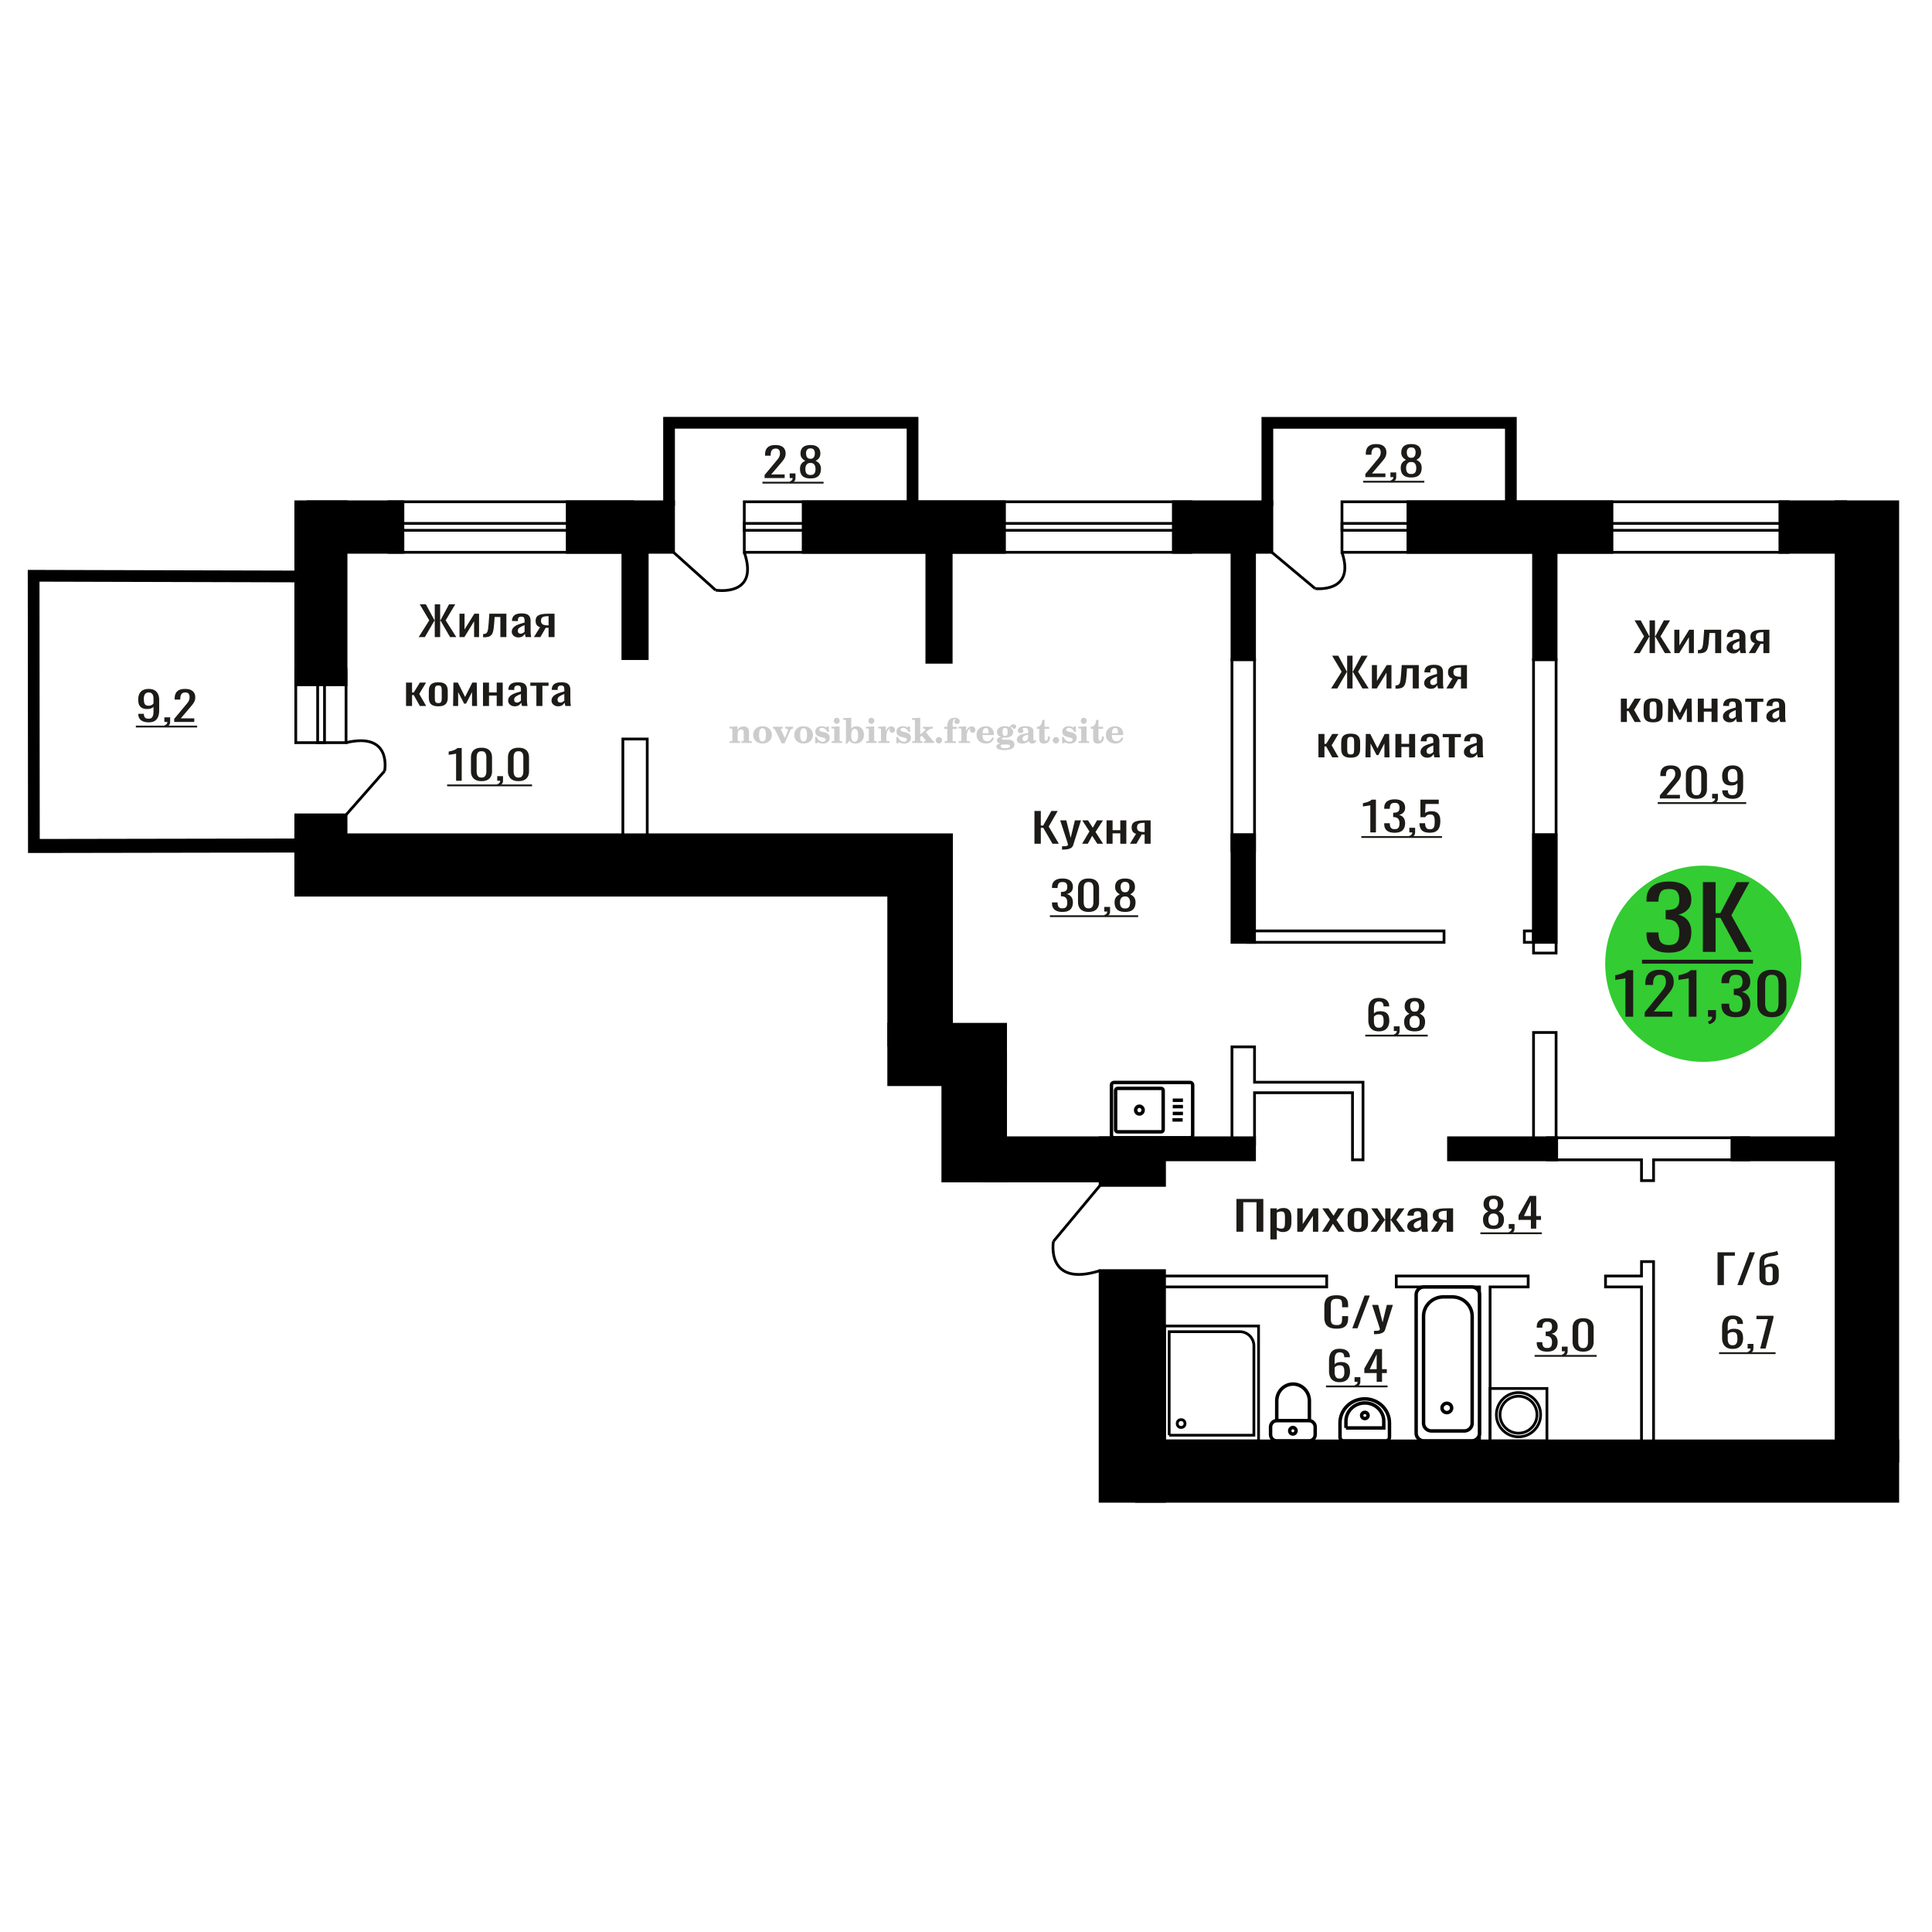 <?xml version="1.0" encoding="UTF-8"?>
<!DOCTYPE svg PUBLIC "-//W3C//DTD SVG 1.1//EN" "http://www.w3.org/Graphics/SVG/1.1/DTD/svg11.dtd">
<!-- Creator: CorelDRAW 2019 -->
<svg xmlns="http://www.w3.org/2000/svg" xml:space="preserve" width="140mm" height="140mm" version="1.1" style="shape-rendering:geometricPrecision; text-rendering:geometricPrecision; image-rendering:optimizeQuality; fill-rule:evenodd; clip-rule:evenodd"
viewBox="0 0 14000 14000"
 xmlns:xlink="http://www.w3.org/1999/xlink">
 <defs>
  <style type="text/css">
   <![CDATA[
    .str0 {stroke:black;stroke-width:25;stroke-miterlimit:22.926}
    .str2 {stroke:black;stroke-width:25.01;stroke-miterlimit:22.926}
    .str1 {stroke:black;stroke-width:20;stroke-miterlimit:22.926}
    .fil1 {fill:none}
    .fil5 {fill:black}
    .fil4 {fill:#1C1B17}
    .fil3 {fill:#33CC33}
    .fil0 {fill:#1C1B17;fill-rule:nonzero}
    .fil2 {fill:#CCCCCC;fill-rule:nonzero}
   ]]>
  </style>
 </defs>
 <g id="Слой_x0020_1">
  <polygon class="fil0" points="8959.67,8925.49 8959.67,8687.96 9154.5,8687.96 9154.5,8925.49 9105.15,8925.49 9105.15,8711.71 9009.03,8711.71 9009.03,8925.49 "/>
  <path id="1" class="fil0" d="M9205.63 8981.21l0 -225.22 46.73 0 0 13.49c5.54,-4.3 12.23,-8.01 20.09,-11.14 7.87,-3.13 17.2,-4.69 27.97,-4.69 13.11,0 23.52,2.29 31.23,6.89 7.72,4.59 13.47,10.36 17.26,17.3 3.78,6.94 6.25,13.98 7.43,21.11 1.16,7.14 1.74,13.25 1.74,18.33l0 41.06c0,11.92 -1.74,23.21 -5.24,33.87 -3.5,10.65 -9.83,19.25 -19.01,25.8 -9.16,6.55 -22.05,9.83 -38.66,9.83 -9.02,0 -17.02,-1.52 -24.03,-4.55 -6.98,-3.03 -13.24,-6.5 -18.78,-10.41l0 68.33 -46.73 0zm80.37 -78.01c8.16,0 13.98,-2 17.47,-6.01 3.5,-4.01 5.69,-9.43 6.55,-16.27 0.88,-6.85 1.32,-14.37 1.32,-22.58l0 -41.06c0,-7.04 -0.59,-13.54 -1.75,-19.5 -1.16,-5.96 -3.63,-10.7 -7.43,-14.22 -3.78,-3.52 -9.76,-5.28 -17.91,-5.28 -6.1,0 -11.93,0.88 -17.47,2.64 -5.53,1.76 -10.34,3.81 -14.42,6.16l0 108.5c4.38,2.15 9.32,3.96 14.85,5.42 5.54,1.47 11.8,2.2 18.79,2.2z"/>
  <polygon id="2" class="fil0" points="9400.46,8925.49 9400.46,8755.99 9439.78,8755.99 9439.78,8870.07 9515.78,8755.99 9552.49,8755.99 9552.49,8925.49 9514.04,8925.49 9514.04,8810.54 9438.47,8925.49 "/>
  <polygon id="3" class="fil0" points="9580.45,8925.49 9637.23,8836.34 9581.76,8755.99 9626.31,8755.99 9663.45,8809.66 9696.21,8755.99 9742.08,8755.99 9684.41,8840.15 9742.96,8925.49 9698.4,8925.49 9658.64,8868.01 9624.57,8925.49 "/>
  <path id="4" class="fil0" d="M9839.49 8927.84c-18.64,0 -33.34,-2.55 -44.13,-7.63 -10.77,-5.08 -18.41,-12.32 -22.92,-21.7 -4.52,-9.38 -6.78,-20.43 -6.78,-33.14l0 -49.26c0,-12.71 2.26,-23.76 6.78,-33.14 4.51,-9.38 12.15,-16.62 22.92,-21.7 10.79,-5.08 25.49,-7.62 44.13,-7.62 18.63,0 33.28,2.54 43.9,7.62 10.64,5.08 18.2,12.32 22.72,21.7 4.51,9.38 6.78,20.43 6.78,33.14l0 49.26c0,12.71 -2.27,23.76 -6.78,33.14 -4.52,9.38 -12.08,16.62 -22.72,21.7 -10.62,5.08 -25.27,7.63 -43.9,7.63zm0 -23.17c9.03,0 15.36,-1.76 19.01,-5.28 3.63,-3.52 5.82,-8.16 6.55,-13.93 0.73,-5.77 1.09,-11.78 1.09,-18.03l0 -53.08c0,-6.45 -0.36,-12.51 -1.09,-18.18 -0.73,-5.67 -2.92,-10.32 -6.55,-13.93 -3.65,-3.62 -9.98,-5.43 -19.01,-5.43 -9.03,0 -15.43,1.81 -19.22,5.43 -3.78,3.61 -6.05,8.26 -6.78,13.93 -0.71,5.67 -1.08,11.73 -1.08,18.18l0 53.08c0,6.25 0.37,12.26 1.08,18.03 0.73,5.77 3,10.41 6.78,13.93 3.79,3.52 10.19,5.28 19.22,5.28z"/>
  <polygon id="5" class="fil0" points="9932.1,8925.49 9995.44,8838.98 9936.03,8755.99 9980.59,8755.99 10034.32,8837.51 10037.83,8837.51 10037.83,8755.99 10076.27,8755.99 10076.27,8837.51 10079.76,8837.51 10133.06,8755.99 10177.62,8755.99 10118.21,8838.98 10181.55,8925.49 10138.3,8925.49 10079.76,8842.21 10076.27,8842.21 10076.27,8925.49 10037.83,8925.49 10037.83,8842.21 10033.89,8842.21 9975.35,8925.49 "/>
  <path id="6" class="fil0" d="M10247.95 8927.84c-9.9,0 -18.64,-1.91 -26.21,-5.72 -7.57,-3.81 -13.54,-8.7 -17.9,-14.66 -4.38,-5.97 -6.56,-12.27 -6.56,-18.92 0,-10.56 2.62,-19.45 7.87,-26.69 5.23,-7.23 12.44,-13.34 21.61,-18.32 9.18,-4.99 19.8,-9.34 31.9,-13.05 12.08,-3.72 24.81,-7.33 38.22,-10.85l0 -12.03c0,-6.84 -0.58,-12.51 -1.76,-17.01 -1.16,-4.49 -3.56,-7.86 -7.19,-10.11 -3.65,-2.25 -9.1,-3.37 -16.39,-3.37 -6.4,0 -11.57,0.97 -15.51,2.93 -3.93,1.95 -6.77,4.74 -8.52,8.36 -1.74,3.61 -2.62,7.86 -2.62,12.75l0 8.51 -46.3 -1.18c0.58,-18.76 6.99,-32.6 19.22,-41.49 12.23,-8.9 31.16,-13.34 56.79,-13.34 25.04,0 42.81,4.59 53.3,13.78 10.48,9.19 15.73,22.48 15.73,39.88l0 77.42c0,5.28 0.21,10.36 0.65,15.25 0.43,4.88 1.02,9.43 1.75,13.63 0.73,4.21 1.38,8.17 1.96,11.88l-42.81 0c-0.88,-3.13 -1.97,-7.09 -3.28,-11.88 -1.31,-4.79 -2.26,-9.14 -2.84,-13.05 -2.91,6.65 -8.51,12.86 -16.82,18.63 -8.3,5.76 -19.73,8.65 -34.29,8.65zm18.35 -26.98c4.66,0 9.03,-0.88 13.11,-2.64 4.06,-1.76 7.71,-3.77 10.92,-6.01 3.2,-2.25 5.39,-4.06 6.55,-5.43l0 -48.09c-7.28,2.73 -14.12,5.47 -20.54,8.21 -6.41,2.74 -12.01,5.62 -16.82,8.65 -4.8,3.03 -8.58,6.45 -11.35,10.26 -2.77,3.82 -4.16,8.17 -4.16,13.05 0,6.85 1.91,12.22 5.69,16.13 3.79,3.91 9.31,5.87 16.6,5.87z"/>
  <path id="7" class="fil0" d="M10369.38 8925.49l47.63 -71.85c-8.16,-2.15 -14.78,-5.37 -19.89,-9.67 -5.09,-4.3 -8.8,-9.58 -11.13,-15.84 -2.33,-6.26 -3.5,-13.29 -3.5,-21.11 0,-9 1.75,-16.72 5.25,-23.17 3.5,-6.45 9.02,-11.73 16.59,-15.84 7.58,-4.1 17.63,-7.13 30.15,-9.09 12.52,-1.95 27.95,-2.93 46.3,-2.93l48.94 0 0 169.5 -46.32 0 0 -66.86c-4.66,0 -8.59,-0.05 -11.79,-0.15 -3.21,-0.1 -6.69,-0.24 -10.48,-0.44l-41.5 67.45 -50.25 0zm108.78 -85.04c0.58,0 1.54,0 2.85,0 1.31,0 2.11,0 2.39,0l0 -66.57c-0.28,0 -1.08,0 -2.39,0 -1.31,0 -2.12,0 -2.4,0 -13.69,0 -24.55,1.12 -32.55,3.37 -8.02,2.25 -13.62,5.77 -16.82,10.56 -3.2,4.79 -4.81,11.19 -4.81,19.21 0,11.14 3.71,19.45 11.14,24.92 7.43,5.48 21.63,8.31 42.59,8.51z"/>
  <path class="fil1 str0" d="M8072 8244.69l552.6 0c9.91,0 18.02,-8.42 18.02,-18.71l0 -363.51c0,-10.29 -8.11,-18.71 -18.02,-18.71l-552.6 0c-9.91,0 -18.02,8.42 -18.02,18.71l0 363.51c0,10.29 8.11,18.71 18.02,18.71zm26.28 -43.18l316.43 0c7.78,0 14.14,-6.6 14.14,-14.67l0 -285.22c0,-8.07 -6.36,-14.68 -14.14,-14.68l-316.43 0c-7.78,0 -14.14,6.61 -14.14,14.68l0 285.22c0,8.07 6.36,14.67 14.14,14.67zm158.21 -129.07c15.02,0 27.19,-12.63 27.19,-28.21 0,-15.58 -12.17,-28.21 -27.19,-28.21 -15.01,0 -27.18,12.63 -27.18,28.21 0,15.58 12.17,28.21 27.18,28.21zm239.57 42.72l74.1 0m-72.04 -46.42l74.1 0m-74.1 -49.75l74.1 0m-74.1 -46.42l74.1 0"/>
  <path class="fil2" d="M5286.79 5383.81l0 -12.35 11.57 -0.24c3.37,-0.25 5.64,-0.99 6.75,-2.23 1.11,-1.23 1.68,-3.54 1.68,-6.91l0 -73.88c0,-3.99 -0.86,-6.58 -2.63,-7.9 -1.77,-1.27 -5.43,-1.93 -10.99,-1.93 -0.74,0 -1.93,0.04 -3.58,0.12 -1.65,0.08 -2.88,0.12 -3.79,0.12l0 -12.1 58.08 -2.71 0 23.66c5.92,-8.15 12.43,-14.11 19.46,-17.94 7.04,-3.83 15.11,-5.72 24.16,-5.72 13.71,0 23.83,3.5 30.42,10.49 6.58,7 9.87,17.74 9.87,32.23l0 55.56c0,3.37 0.58,5.68 1.73,6.95 1.2,1.32 3.42,2.02 6.71,2.19l11.57 0.24 0 12.35 -75.32 0 0 -12.35 8.48 -0.61c3.37,-0.17 5.6,-0.87 6.67,-2.1 1.11,-1.24 1.64,-3.54 1.64,-6.92l0 -51.61c0,-8.56 -1.48,-14.81 -4.4,-18.64 -2.92,-3.87 -7.66,-5.81 -14.16,-5.81 -8.89,0 -15.35,3.05 -19.38,9.18 -4,6.09 -6.01,16.14 -6.01,30.13l0 37c0,3.37 0.57,5.68 1.68,6.91 1.12,1.24 3.34,1.98 6.71,2.23l8.65 0.24 0 12.35 -75.57 0z"/>
  <path id="1" class="fil2" d="M5457.72 5325.33c0,-18.48 6.3,-33.55 18.85,-45.23 12.59,-11.69 28.89,-17.54 48.89,-17.54 19.84,0 36.1,5.85 48.77,17.58 12.72,11.73 19.06,26.79 19.06,45.19 0,18.39 -6.3,33.42 -18.85,45.02 -12.6,11.61 -28.89,17.41 -48.98,17.41 -20.08,0 -36.42,-5.8 -48.93,-17.37 -12.56,-11.56 -18.81,-26.58 -18.81,-45.06zm42.72 0c0,16.58 1.97,28.68 5.93,36.34 3.95,7.69 10.2,11.52 18.85,11.52 8.68,0 15.02,-3.83 19.05,-11.52 4.03,-7.66 6.05,-19.76 6.05,-36.34 0,-16.8 -1.97,-29.02 -5.97,-36.67 -3.99,-7.7 -10.29,-11.53 -18.89,-11.53 -8.72,0 -15.06,3.83 -19.05,11.53 -4,7.65 -5.97,19.87 -5.97,36.67z"/>
  <path id="2" class="fil2" d="M5616.46 5288.74c-1.85,-3.99 -3.78,-6.67 -5.76,-7.95 -2.01,-1.27 -4.9,-1.93 -8.6,-1.93l-0.95 0 0 -12.59 70.46 0 0 12.59 -5.31 0.49c-2.79,0.25 -4.81,0.75 -6.05,1.57 -1.19,0.78 -1.81,2.02 -1.81,3.62 0,0.7 0.29,1.85 0.79,3.37 0.53,1.53 1.19,3.09 2.01,4.7l25.93 54.65 20.25 -46.92c0.66,-1.6 1.15,-3.41 1.56,-5.39 0.42,-1.97 0.62,-3.7 0.62,-5.22 0,-3.05 -1.15,-5.52 -3.46,-7.33 -2.26,-1.77 -5.47,-2.8 -9.58,-3.05l-6.51 -0.49 0 -12.59 56.55 0 0 13.08c-5.31,0.25 -9.42,1.49 -12.35,3.75 -2.96,2.22 -5.88,6.67 -8.89,13.25l-40 89.93 -20.99 0 -47.91 -97.54z"/>
  <path id="3" class="fil2" d="M5755.29 5325.33c0,-18.48 6.3,-33.55 18.85,-45.23 12.59,-11.69 28.89,-17.54 48.89,-17.54 19.84,0 36.1,5.85 48.77,17.58 12.72,11.73 19.06,26.79 19.06,45.19 0,18.39 -6.3,33.42 -18.85,45.02 -12.6,11.61 -28.89,17.41 -48.98,17.41 -20.08,0 -36.42,-5.8 -48.93,-17.37 -12.56,-11.56 -18.81,-26.58 -18.81,-45.06zm42.72 0c0,16.58 1.97,28.68 5.93,36.34 3.95,7.69 10.2,11.52 18.85,11.52 8.68,0 15.02,-3.83 19.05,-11.52 4.03,-7.66 6.05,-19.76 6.05,-36.34 0,-16.8 -1.97,-29.02 -5.97,-36.67 -3.99,-7.7 -10.29,-11.53 -18.89,-11.53 -8.72,0 -15.06,3.83 -19.05,11.53 -4,7.65 -5.97,19.87 -5.97,36.67z"/>
  <path id="4" class="fil2" d="M5906.87 5340.35l10.66 0c5.06,11.19 11.49,19.75 19.26,25.68 7.82,5.93 16.51,8.89 26.14,8.89 6.3,0 11.28,-1.4 14.94,-4.16 3.7,-2.8 5.55,-6.5 5.55,-11.19 0,-4.2 -1.6,-7.41 -4.85,-9.67 -3.25,-2.27 -10.17,-4.49 -20.79,-6.67 -18.23,-3.5 -31.07,-8.44 -38.52,-14.73 -7.45,-6.3 -11.15,-15.11 -11.15,-26.43 0,-12.55 4.15,-22.26 12.47,-29.14 8.31,-6.91 20.12,-10.37 35.39,-10.37 5.68,0 11.12,0.7 16.18,2.14 5.1,1.44 9.75,3.5 13.95,6.22l9.67 -6.63 10.17 0 1.19 39.51 -11.61 0c-4.32,-9.26 -9.91,-16.54 -16.75,-21.77 -6.83,-5.23 -14.15,-7.86 -22.02,-7.86 -5.96,0 -10.82,1.32 -14.56,3.99 -3.79,2.68 -5.68,6.01 -5.68,10.04 0,7.66 9.75,13.21 29.22,16.67 2.34,0.41 4.15,0.74 5.43,0.99 13.75,2.55 24.12,7.2 31.03,13.95 6.92,6.75 10.37,15.52 10.37,26.26 0,12.96 -4.36,23.21 -13.08,30.78 -8.73,7.62 -20.62,11.4 -35.73,11.4 -6.75,0 -13.17,-0.78 -19.18,-2.38 -6.05,-1.61 -11.48,-3.91 -16.42,-6.96l-10.62 7.37 -9.92 0 -0.74 -45.93z"/>
  <path id="5" class="fil2" d="M6041.91 5223.3c0,-6.13 2.1,-11.32 6.33,-15.56 4.24,-4.28 9.35,-6.42 15.4,-6.42 5.8,0 10.82,2.14 15.1,6.46 4.24,4.32 6.38,9.47 6.38,15.52 0,6.05 -2.1,11.23 -6.34,15.64 -4.24,4.4 -9.26,6.58 -15.14,6.58 -6.05,0 -11.16,-2.14 -15.4,-6.46 -4.23,-4.32 -6.33,-9.55 -6.33,-15.76zm42.22 138.74c0,3.46 0.58,5.84 1.69,7.08 1.15,1.23 3.42,1.93 6.79,2.1l9.8 0.24 0 12.35 -76.31 0 0 -12.35 10.74 -0.24c3.34,-0.17 5.6,-0.87 6.75,-2.19 1.2,-1.27 1.77,-3.62 1.77,-6.99l0 -73.92c0,-3.91 -0.86,-6.54 -2.63,-7.82 -1.77,-1.27 -5.39,-1.93 -10.87,-1.93 -0.74,0 -1.89,0.04 -3.58,0.12 -1.64,0.08 -2.92,0.12 -3.91,0.12l0 -12.1 59.76 -2.71 0 98.24z"/>
  <path id="6" class="fil2" d="M6193.28 5281.08c-8.39,0 -14.65,4.16 -18.72,12.47 -4.12,8.36 -6.18,20.99 -6.18,37.95 0,14.24 2.1,25.06 6.34,32.51 4.24,7.45 10.41,11.16 18.56,11.16 8.44,0 14.65,-3.91 18.69,-11.77 4.03,-7.82 6.05,-19.96 6.05,-36.35 0,-15.47 -2.06,-26.95 -6.18,-34.57 -4.07,-7.61 -10.29,-11.4 -18.56,-11.4zm-65.6 106.68c0.82,-4.65 1.44,-9.26 1.81,-13.83 0.41,-4.57 0.62,-9.26 0.62,-14.07l0 -134.3c0,-3.87 -0.87,-6.46 -2.55,-7.73 -1.69,-1.28 -5.27,-1.94 -10.71,-1.94 -0.74,0 -1.97,0.04 -3.74,0.12 -1.77,0.09 -3.21,0.13 -4.24,0.13l0 -12.1 59.51 -2.97 0 78.57c5.06,-5.76 10.58,-10 16.51,-12.76 5.96,-2.71 12.63,-4.07 20.04,-4.07 16.63,0 30.09,5.68 40.37,17.04 10.29,11.36 15.44,26.26 15.44,44.65 0,19.14 -5.68,34.49 -17,46.1 -11.32,11.6 -26.22,17.41 -44.74,17.41 -9.79,0 -18.31,-1.73 -25.6,-5.19 -7.28,-3.41 -13.33,-8.6 -18.15,-15.51l-15.76 20.45 -11.81 0z"/>
  <path id="7" class="fil2" d="M6292.6 5223.3c0,-6.13 2.1,-11.32 6.33,-15.56 4.24,-4.28 9.35,-6.42 15.4,-6.42 5.8,0 10.82,2.14 15.1,6.46 4.24,4.32 6.38,9.47 6.38,15.52 0,6.05 -2.1,11.23 -6.34,15.64 -4.24,4.4 -9.26,6.58 -15.14,6.58 -6.05,0 -11.16,-2.14 -15.4,-6.46 -4.23,-4.32 -6.33,-9.55 -6.33,-15.76zm42.22 138.74c0,3.46 0.58,5.84 1.69,7.08 1.15,1.23 3.42,1.93 6.79,2.1l9.8 0.24 0 12.35 -76.31 0 0 -12.35 10.74 -0.24c3.34,-0.17 5.6,-0.87 6.75,-2.19 1.2,-1.27 1.77,-3.62 1.77,-6.99l0 -73.92c0,-3.91 -0.86,-6.54 -2.63,-7.82 -1.77,-1.27 -5.39,-1.93 -10.87,-1.93 -0.74,0 -1.89,0.04 -3.58,0.12 -1.64,0.08 -2.92,0.12 -3.91,0.12l0 -12.1 59.76 -2.71 0 98.24z"/>
  <path id="8" class="fil2" d="M6364.25 5383.81l0 -12.35 11.57 -0.24c3.37,-0.25 5.64,-0.99 6.75,-2.23 1.11,-1.23 1.68,-3.54 1.68,-6.91l0 -73.92c0,-3.95 -0.86,-6.58 -2.63,-7.86 -1.77,-1.27 -5.43,-1.93 -10.99,-1.93 -0.74,0 -1.93,0.04 -3.58,0.12 -1.65,0.08 -2.88,0.12 -3.79,0.12l0 -12.1 55.03 -2.71 0 33.99c4.86,-11.15 10.62,-19.59 17.41,-25.27 6.75,-5.64 14.36,-8.48 22.88,-8.48 7.91,0 14.33,2.23 19.26,6.63 4.94,4.45 7.41,10.08 7.41,17 0,6.75 -1.81,12.14 -5.47,16.21 -3.66,4.08 -8.48,6.09 -14.45,6.09 -5.55,0 -10.08,-1.76 -13.58,-5.35 -3.5,-3.58 -5.27,-8.23 -5.27,-13.95 0,-2.26 0.37,-4.32 1.11,-6.25 0.7,-1.94 1.86,-3.79 3.38,-5.56 -9.18,2.96 -16.13,9.34 -20.95,19.06 -4.82,9.71 -7.24,22.39 -7.24,37.98l0 26.18c0,3.37 0.57,5.68 1.73,6.95 1.19,1.32 3.41,2.02 6.7,2.19l15.77 0.24 0 12.35 -82.73 0z"/>
  <path id="9" class="fil2" d="M6495.17 5340.35l10.66 0c5.06,11.19 11.49,19.75 19.26,25.68 7.82,5.93 16.51,8.89 26.14,8.89 6.3,0 11.28,-1.4 14.94,-4.16 3.7,-2.8 5.55,-6.5 5.55,-11.19 0,-4.2 -1.6,-7.41 -4.85,-9.67 -3.25,-2.27 -10.17,-4.49 -20.79,-6.67 -18.23,-3.5 -31.07,-8.44 -38.52,-14.73 -7.45,-6.3 -11.15,-15.11 -11.15,-26.43 0,-12.55 4.15,-22.26 12.47,-29.14 8.31,-6.91 20.12,-10.37 35.39,-10.37 5.68,0 11.12,0.7 16.18,2.14 5.1,1.44 9.75,3.5 13.95,6.22l9.67 -6.63 10.17 0 1.19 39.51 -11.61 0c-4.32,-9.26 -9.91,-16.54 -16.75,-21.77 -6.83,-5.23 -14.15,-7.86 -22.02,-7.86 -5.96,0 -10.82,1.32 -14.56,3.99 -3.79,2.68 -5.68,6.01 -5.68,10.04 0,7.66 9.75,13.21 29.22,16.67 2.34,0.41 4.15,0.74 5.43,0.99 13.75,2.55 24.12,7.2 31.03,13.95 6.92,6.75 10.37,15.52 10.37,26.26 0,12.96 -4.36,23.21 -13.08,30.78 -8.73,7.62 -20.62,11.4 -35.73,11.4 -6.75,0 -13.17,-0.78 -19.18,-2.38 -6.05,-1.61 -11.48,-3.91 -16.42,-6.96l-10.62 7.37 -9.92 0 -0.74 -45.93z"/>
  <path id="10" class="fil2" d="M6629.71 5225.52c0,-3.83 -0.82,-6.42 -2.47,-7.69 -1.64,-1.28 -5.18,-1.94 -10.62,-1.94 -0.61,0 -1.85,0.04 -3.66,0.12 -1.77,0.09 -3.21,0.13 -4.24,0.13l0 -12.1 59.76 -2.97 0 120.72 29.68 -24.94c2.59,-2.1 4.48,-4 5.72,-5.72 1.27,-1.73 1.89,-3.38 1.89,-4.9 0,-2.43 -1.15,-4.2 -3.46,-5.35 -2.26,-1.2 -5.72,-1.77 -10.29,-1.77 -0.41,0 -1.11,0.04 -2.05,0.12 -0.95,0.08 -1.69,0.12 -2.19,0.12l0 -12.84 72.56 0 0 12.84c-6.25,0 -11.89,0.83 -16.91,2.47 -5.02,1.65 -9.76,4.28 -14.16,7.91l-20 16.05 46.13 56.75c2.47,3.13 4.78,5.43 6.84,6.83 2.1,1.4 4.28,2.1 6.5,2.1l0.49 0 0 12.35 -74.82 0 0 -12.35 5.93 -0.24c2.26,-0.17 3.95,-0.66 5.18,-1.49 1.2,-0.86 1.81,-2.01 1.81,-3.45 0,-1.36 -1.11,-3.42 -3.25,-6.14 -0.57,-0.74 -0.99,-1.27 -1.23,-1.56l-22.51 -27.37 -11.86 9.63 0 21.24c0,3.37 0.58,5.68 1.69,6.95 1.11,1.32 3.37,2.02 6.75,2.19l8.11 0.24 0 12.35 -74.58 0 0 -12.35 10.7 -0.24c3.29,-0.17 5.56,-0.87 6.75,-2.19 1.2,-1.27 1.81,-3.58 1.81,-6.95l0 -136.56z"/>
  <path id="11" class="fil2" d="M6803.6 5340.84c6.25,0 11.69,2.27 16.26,6.83 4.56,4.53 6.87,9.96 6.87,16.3 0,6.38 -2.26,11.86 -6.83,16.42 -4.53,4.57 -9.96,6.88 -16.3,6.88 -6.3,0 -11.69,-2.31 -16.22,-6.88 -4.57,-4.56 -6.83,-10.04 -6.83,-16.42 0,-6.25 2.31,-11.69 6.87,-16.25 4.57,-4.57 9.96,-6.88 16.18,-6.88z"/>
  <path id="12" class="fil2" d="M6842.62 5282.07l0 -15.56 21.89 0 0 -4.94c0,-19.22 4.57,-34.11 13.75,-44.77 9.18,-10.66 22.06,-15.97 38.61,-15.97 11.6,0 20.78,2.38 27.57,7.12 6.79,4.73 10.21,11.11 10.21,19.14 0,5.96 -1.81,10.65 -5.44,14.07 -3.62,3.42 -8.64,5.1 -15.1,5.1 -5.31,0 -9.63,-1.56 -12.96,-4.69 -3.34,-3.13 -5.03,-7.16 -5.03,-12.06 0,-5.14 2.31,-9.71 6.96,-13.74 0.95,-0.95 1.44,-1.57 1.44,-1.81 0,-0.87 -0.41,-1.53 -1.19,-1.9 -0.83,-0.41 -2.14,-0.61 -4,-0.61 -6.13,0 -10.37,3.12 -12.71,9.34 -2.39,6.21 -3.58,18.85 -3.58,37.9l0 7.82 31.07 0 0 15.56 -31.07 0 0 80.01c0,3.62 0.74,6.09 2.26,7.41 1.52,1.31 4.45,1.97 8.77,1.97l13.17 0 0 12.35 -81.99 0 0 -12.35 10.83 -0.24c3.29,-0.17 5.51,-0.87 6.71,-2.19 1.15,-1.27 1.72,-3.58 1.72,-6.95l0 -80.01 -21.89 0z"/>
  <path id="13" class="fil2" d="M6946.74 5383.81l0 -12.35 11.57 -0.24c3.37,-0.25 5.64,-0.99 6.75,-2.23 1.11,-1.23 1.68,-3.54 1.68,-6.91l0 -73.92c0,-3.95 -0.86,-6.58 -2.63,-7.86 -1.77,-1.27 -5.43,-1.93 -10.99,-1.93 -0.74,0 -1.93,0.04 -3.58,0.12 -1.65,0.08 -2.88,0.12 -3.79,0.12l0 -12.1 55.03 -2.71 0 33.99c4.86,-11.15 10.62,-19.59 17.41,-25.27 6.75,-5.64 14.36,-8.48 22.88,-8.48 7.91,0 14.33,2.23 19.26,6.63 4.94,4.45 7.41,10.08 7.41,17 0,6.75 -1.81,12.14 -5.47,16.21 -3.66,4.08 -8.48,6.09 -14.45,6.09 -5.55,0 -10.08,-1.76 -13.58,-5.35 -3.5,-3.58 -5.27,-8.23 -5.27,-13.95 0,-2.26 0.37,-4.32 1.11,-6.25 0.7,-1.94 1.86,-3.79 3.38,-5.56 -9.18,2.96 -16.13,9.34 -20.95,19.06 -4.82,9.71 -7.24,22.39 -7.24,37.98l0 26.18c0,3.37 0.57,5.68 1.73,6.95 1.19,1.32 3.41,2.02 6.7,2.19l15.77 0.24 0 12.35 -82.73 0z"/>
  <path id="14" class="fil2" d="M7191.26 5343.06l10.86 5.19c-3.87,12.92 -10.62,22.76 -20.29,29.47 -9.71,6.71 -22.02,10.04 -36.96,10.04 -20.49,0 -37,-5.76 -49.59,-17.24 -12.55,-11.49 -18.85,-26.55 -18.85,-45.19 0,-18.61 6.25,-33.75 18.72,-45.36 12.52,-11.6 28.86,-17.41 49.02,-17.41 18.4,0 32.68,5.31 42.89,15.97 10.2,10.62 15.31,25.56 15.31,44.74l0 3.25 -82.97 0 0 1.69c0,14.28 2.88,25.06 8.6,32.35 5.76,7.28 14.32,10.9 25.64,10.9 8.27,0 15.56,-2.38 21.81,-7.16 6.3,-4.77 11.57,-11.85 15.81,-21.24zm-71.86 -29.38l37.94 0c2.6,0 4.41,-0.58 5.43,-1.69 1.03,-1.11 1.57,-3.17 1.57,-6.17 0,-10.62 -1.61,-18.36 -4.78,-23.17 -3.16,-4.82 -8.14,-7.25 -14.98,-7.25 -7.86,0 -13.87,3.17 -18.02,9.47 -4.12,6.34 -6.51,15.93 -7.16,28.81z"/>
  <path id="15" class="fil2" d="M7247.72 5388.3c-7.98,-2.02 -13.99,-4.98 -18.07,-8.98 -4.07,-3.99 -6.09,-8.89 -6.09,-14.77 0,-6.5 2.68,-11.85 8.07,-16.09 5.39,-4.2 13.17,-7.08 23.29,-8.61 -9.96,-2.67 -17.53,-7.03 -22.76,-13.17 -5.22,-6.09 -7.86,-13.54 -7.86,-22.3 0,-12.51 5.31,-22.72 15.93,-30.54 10.62,-7.86 24.49,-11.77 41.61,-11.77 6.05,0 11.73,0.62 17.12,1.81 5.39,1.19 10.62,3 15.68,5.39l4.24 -6.13c3.29,-4.69 7.24,-8.27 11.81,-10.83 4.57,-2.55 9.35,-3.82 14.33,-3.82 5.47,0 9.91,1.56 13.37,4.69 3.46,3.17 5.19,7.2 5.19,12.1 0,4.81 -1.32,8.77 -4,11.77 -2.63,3 -6.09,4.53 -10.33,4.53 -2.92,0 -5.39,-0.62 -7.49,-1.86 -2.1,-1.27 -3.78,-3.16 -5.06,-5.72 -0.49,-0.98 -0.78,-2.18 -0.95,-3.62 -0.24,-2.01 -1.11,-3.04 -2.55,-3.13 -1.44,0 -3.04,0.7 -4.81,2.1 -1.77,1.4 -3.21,3.17 -4.32,5.31 6.09,4.2 10.53,8.69 13.33,13.5 2.8,4.86 4.2,10.41 4.2,16.67 0,12.55 -5.1,22.39 -15.27,29.51 -10.17,7.12 -24.28,10.7 -42.35,10.7 -1.52,0 -3.66,-0.08 -6.42,-0.25 -2.72,-0.16 -4.69,-0.24 -5.89,-0.24 -3.78,0 -6.75,0.7 -8.84,2.14 -2.14,1.4 -3.22,3.33 -3.22,5.8 0,2.84 0.95,4.82 2.84,5.93 1.9,1.11 5.19,1.68 9.92,1.68l17.91 0c9.38,0 17.57,0.29 24.53,0.91 6.99,0.62 11.77,1.4 14.44,2.35 6.75,2.42 12.02,6.42 15.81,12.05 3.78,5.64 5.68,12.15 5.68,19.51 0,13.01 -6.18,23.01 -18.52,30.01 -12.35,6.99 -30.05,10.49 -53.14,10.49 -19.63,0 -34.4,-2.14 -44.32,-6.38 -9.92,-4.28 -14.9,-10.62 -14.9,-19.05 0,-5.56 2.43,-10.17 7.24,-13.92 4.82,-3.74 11.69,-6.33 20.62,-7.77zm12.14 6.87c-3.13,1.28 -5.35,2.76 -6.67,4.4 -1.31,1.65 -1.97,3.79 -1.97,6.46 0,5.4 2.34,9.39 7,11.94 4.65,2.59 11.89,3.87 21.73,3.87 13.33,0 23.21,-1.24 29.59,-3.66 6.38,-2.47 9.59,-6.26 9.59,-11.45 0,-4.07 -1.73,-7.03 -5.19,-8.84 -3.46,-1.82 -9.38,-2.72 -17.78,-2.72l-36.3 0zm4.2 -91.45c0,10.16 1.52,17.57 4.57,22.22 3.09,4.65 7.86,7 14.4,7 6.59,0 11.44,-2.35 14.61,-7.08 3.13,-4.69 4.7,-12.06 4.7,-22.14 0,-9.88 -1.57,-17.2 -4.7,-21.94 -3.17,-4.73 -8.02,-7.12 -14.61,-7.12 -6.54,0 -11.31,2.39 -14.4,7.12 -3.05,4.74 -4.57,12.06 -4.57,21.94z"/>
  <path id="16" class="fil2" d="M7450.05 5324.05c-14.61,2.35 -25.02,5.8 -31.2,10.37 -6.21,4.57 -9.3,10.99 -9.3,19.3 0,5.07 1.4,9.06 4.16,12.06 2.76,2.97 6.5,4.45 11.15,4.45 7.62,0 13.75,-2.84 18.32,-8.52 4.57,-5.68 6.87,-13.46 6.87,-23.34l0 -14.32zm38.28 31.28c0,3.95 0.7,6.75 2.1,8.44 1.4,1.68 3.7,2.51 6.83,2.51 1.44,0 3.09,-0.41 4.94,-1.28 1.85,-0.82 3,-1.23 3.5,-1.23 0.94,0 1.72,0.28 2.3,0.94 0.54,0.66 0.82,1.57 0.82,2.8 0,5.15 -2.92,9.84 -8.8,14.12 -5.89,4.24 -12.93,6.38 -21.12,6.38 -6.13,0 -11.36,-1.61 -15.68,-4.86 -4.36,-3.25 -6.91,-7.45 -7.74,-12.55 -6.75,5.51 -14.4,9.79 -22.96,12.84 -8.56,3.05 -17.37,4.57 -26.46,4.57 -11.82,0 -20.99,-2.55 -27.5,-7.7 -6.5,-5.14 -9.75,-12.39 -9.75,-21.73 0,-12.43 6.54,-22.43 19.59,-29.92 13.05,-7.53 33.71,-13.17 61.9,-16.96l0 -13.41c0,-8.69 -1.73,-14.82 -5.19,-18.44 -3.45,-3.62 -9.22,-5.43 -17.24,-5.43 -5.23,0 -9.63,0.86 -13.17,2.59 -3.58,1.73 -5.39,3.74 -5.39,5.97 0,0.57 1.07,2.22 3.21,4.98 2.14,2.71 3.21,5.76 3.21,9.17 0,4.65 -1.81,8.4 -5.48,11.28 -3.66,2.84 -8.43,4.28 -14.28,4.28 -5.97,0 -10.9,-1.73 -14.86,-5.18 -3.91,-3.46 -5.88,-7.78 -5.88,-13.01 0,-10.29 4.94,-18.27 14.82,-23.95 9.91,-5.64 23.87,-8.48 41.98,-8.48 10.12,0 19.01,1.03 26.71,3.09 7.65,2.01 13.99,5.06 18.97,9.05 3.95,3.09 6.71,6.54 8.27,10.45 1.57,3.87 2.35,9.84 2.35,17.87l0 52.8z"/>
  <path id="17" class="fil2" d="M7607.97 5337.14c0,0.57 0.09,1.44 0.21,2.59 0.12,1.15 0.16,2.02 0.16,2.59 0,14.45 -3.82,25.73 -11.48,33.83 -7.69,8.07 -18.35,12.1 -31.98,12.1 -12.43,0 -21.27,-2.92 -26.5,-8.8 -5.23,-5.85 -7.82,-16.18 -7.82,-30.99l0 -67.38 -17.78 0 0 -13.25c12.22,-0.78 21.73,-5.56 28.48,-14.24 6.75,-8.68 10.45,-20.95 11.11,-36.71l16.96 0 0 49.63 33.33 0 0 14.57 -33.33 0 0 65.44c0,8.36 0.78,13.91 2.3,16.63 1.53,2.76 4.2,4.12 8.07,4.12 4.73,0 8.31,-2.52 10.78,-7.5 2.43,-4.98 3.79,-12.51 4.04,-22.63l13.45 0z"/>
  <path id="18" class="fil2" d="M7651.64 5340.84c6.25,0 11.69,2.27 16.26,6.83 4.56,4.53 6.87,9.96 6.87,16.3 0,6.38 -2.26,11.86 -6.83,16.42 -4.53,4.57 -9.96,6.88 -16.3,6.88 -6.3,0 -11.69,-2.31 -16.22,-6.88 -4.57,-4.56 -6.83,-10.04 -6.83,-16.42 0,-6.25 2.31,-11.69 6.87,-16.25 4.57,-4.57 9.96,-6.88 16.18,-6.88z"/>
  <path id="19" class="fil2" d="M7696.5 5340.35l10.66 0c5.06,11.19 11.49,19.75 19.26,25.68 7.82,5.93 16.51,8.89 26.14,8.89 6.3,0 11.28,-1.4 14.94,-4.16 3.7,-2.8 5.55,-6.5 5.55,-11.19 0,-4.2 -1.6,-7.41 -4.85,-9.67 -3.25,-2.27 -10.17,-4.49 -20.79,-6.67 -18.23,-3.5 -31.07,-8.44 -38.52,-14.73 -7.45,-6.3 -11.15,-15.11 -11.15,-26.43 0,-12.55 4.15,-22.26 12.47,-29.14 8.31,-6.91 20.12,-10.37 35.39,-10.37 5.68,0 11.12,0.7 16.18,2.14 5.1,1.44 9.75,3.5 13.95,6.22l9.67 -6.63 10.17 0 1.19 39.51 -11.61 0c-4.32,-9.26 -9.91,-16.54 -16.75,-21.77 -6.83,-5.23 -14.15,-7.86 -22.02,-7.86 -5.96,0 -10.82,1.32 -14.56,3.99 -3.79,2.68 -5.68,6.01 -5.68,10.04 0,7.66 9.75,13.21 29.22,16.67 2.34,0.41 4.15,0.74 5.43,0.99 13.75,2.55 24.12,7.2 31.03,13.95 6.92,6.75 10.37,15.52 10.37,26.26 0,12.96 -4.36,23.21 -13.08,30.78 -8.73,7.62 -20.62,11.4 -35.73,11.4 -6.75,0 -13.17,-0.78 -19.18,-2.38 -6.05,-1.61 -11.48,-3.91 -16.42,-6.96l-10.62 7.37 -9.92 0 -0.74 -45.93z"/>
  <path id="20" class="fil2" d="M7831.54 5223.3c0,-6.13 2.1,-11.32 6.33,-15.56 4.24,-4.28 9.35,-6.42 15.4,-6.42 5.8,0 10.82,2.14 15.1,6.46 4.24,4.32 6.38,9.47 6.38,15.52 0,6.05 -2.1,11.23 -6.34,15.64 -4.24,4.4 -9.26,6.58 -15.14,6.58 -6.05,0 -11.16,-2.14 -15.4,-6.46 -4.23,-4.32 -6.33,-9.55 -6.33,-15.76zm42.22 138.74c0,3.46 0.58,5.84 1.69,7.08 1.15,1.23 3.42,1.93 6.79,2.1l9.8 0.24 0 12.35 -76.31 0 0 -12.35 10.74 -0.24c3.34,-0.17 5.6,-0.87 6.75,-2.19 1.2,-1.27 1.77,-3.62 1.77,-6.99l0 -73.92c0,-3.91 -0.86,-6.54 -2.63,-7.82 -1.77,-1.27 -5.39,-1.93 -10.87,-1.93 -0.74,0 -1.89,0.04 -3.58,0.12 -1.64,0.08 -2.92,0.12 -3.91,0.12l0 -12.1 59.76 -2.71 0 98.24z"/>
  <path id="21" class="fil2" d="M7998.63 5337.14c0,0.57 0.09,1.44 0.21,2.59 0.12,1.15 0.16,2.02 0.16,2.59 0,14.45 -3.82,25.73 -11.48,33.83 -7.69,8.07 -18.35,12.1 -31.98,12.1 -12.43,0 -21.27,-2.92 -26.5,-8.8 -5.23,-5.85 -7.82,-16.18 -7.82,-30.99l0 -67.38 -17.78 0 0 -13.25c12.22,-0.78 21.73,-5.56 28.48,-14.24 6.75,-8.68 10.45,-20.95 11.11,-36.71l16.96 0 0 49.63 33.33 0 0 14.57 -33.33 0 0 65.44c0,8.36 0.78,13.91 2.3,16.63 1.53,2.76 4.2,4.12 8.07,4.12 4.73,0 8.31,-2.52 10.78,-7.5 2.43,-4.98 3.79,-12.51 4.04,-22.63l13.45 0z"/>
  <path id="22" class="fil2" d="M8128.65 5343.06l10.86 5.19c-3.87,12.92 -10.62,22.76 -20.29,29.47 -9.71,6.71 -22.02,10.04 -36.96,10.04 -20.49,0 -37,-5.76 -49.59,-17.24 -12.55,-11.49 -18.85,-26.55 -18.85,-45.19 0,-18.61 6.25,-33.75 18.72,-45.36 12.52,-11.6 28.86,-17.41 49.02,-17.41 18.4,0 32.68,5.31 42.89,15.97 10.2,10.62 15.31,25.56 15.31,44.74l0 3.25 -82.97 0 0 1.69c0,14.28 2.88,25.06 8.6,32.35 5.76,7.28 14.32,10.9 25.64,10.9 8.27,0 15.56,-2.38 21.81,-7.16 6.3,-4.77 11.57,-11.85 15.81,-21.24zm-71.86 -29.38l37.94 0c2.6,0 4.41,-0.58 5.43,-1.69 1.03,-1.11 1.57,-3.17 1.57,-6.17 0,-10.62 -1.61,-18.36 -4.78,-23.17 -3.16,-4.82 -8.14,-7.25 -14.98,-7.25 -7.86,0 -13.87,3.17 -18.02,9.47 -4.12,6.34 -6.51,15.93 -7.16,28.81z"/>
  <circle class="fil3" cx="12342.8" cy="6983.67" r="710.95"/>
  <path class="fil0" d="M11778.48 7367.39l0 -278.77c-0.35,0.28 -4.29,1.11 -11.8,2.5 -7.54,1.39 -16.01,2.77 -25.46,4.16 -9.45,1.39 -17.85,2.64 -25.19,3.74 -7.36,1.11 -11.2,1.67 -11.56,1.67l0 -33.7c5.96,-1.11 12.87,-2.64 20.74,-4.58 7.87,-1.94 15.92,-4.3 24.15,-7.07 8.21,-2.78 16.09,-6.24 23.61,-10.4 7.52,-4.16 13.91,-9.02 19.16,-14.57l42.51 0 0 337.02 -56.16 0z"/>
  <path id="1" class="fil0" d="M11918.09 7367.39l0 -31.62 108.12 -133.56c8.04,-9.99 15.47,-19.28 22.3,-27.88 6.82,-8.6 12.42,-17.68 16.8,-27.25 4.37,-9.57 6.56,-20.59 6.56,-33.08 0,-15.53 -3.15,-27.73 -9.45,-36.61 -6.29,-8.88 -17.32,-13.32 -33.06,-13.32 -13.3,0 -23.63,2.92 -30.97,8.74 -7.35,5.83 -12.42,13.46 -15.22,22.89 -2.8,9.43 -4.2,19.55 -4.2,30.37l0 11.23 -56.16 0 0 -11.65c0,-20.25 3.41,-37.65 10.24,-52.21 6.82,-14.57 17.84,-25.87 33.06,-33.91 15.23,-8.05 35.42,-12.07 60.63,-12.07 34.28,0 59.83,7.7 76.62,23.09 16.8,15.4 25.19,36.69 25.19,63.87 0,14.42 -2.18,27.04 -6.56,37.86 -4.38,10.82 -10.05,20.94 -17.06,30.37 -7,9.44 -14.69,19.14 -23.09,29.13l-97.63 118.16 134.37 0 0 37.45 -200.49 0z"/>
  <path id="2" class="fil0" d="M12237.2 7367.39l0 -278.77c-0.36,0.28 -4.29,1.11 -11.81,2.5 -7.53,1.39 -16.01,2.77 -25.46,4.16 -9.44,1.39 -17.85,2.64 -25.19,3.74 -7.35,1.11 -11.2,1.67 -11.55,1.67l0 -33.7c5.95,-1.11 12.87,-2.64 20.74,-4.58 7.87,-1.94 15.92,-4.3 24.14,-7.07 8.21,-2.78 16.1,-6.24 23.62,-10.4 7.51,-4.16 13.91,-9.02 19.16,-14.57l42.51 0 0 337.02 -56.16 0z"/>
  <path id="3" class="fil0" d="M12385.2 7421.9l-8.93 -19.14c9.45,-2.5 16.89,-6.87 22.32,-13.11 5.42,-6.24 8.12,-13.66 8.12,-22.26l-29.91 0 0 -47.85 57.74 0 0 47.02c0,14.7 -4.02,26.42 -12.07,35.16 -8.05,8.73 -20.48,15.46 -37.27,20.18z"/>
  <path id="4" class="fil0" d="M12578.35 7371.13c-23.09,0 -42.34,-3.46 -57.73,-10.4 -15.4,-6.93 -26.94,-16.92 -34.64,-29.95 -7.71,-13.04 -11.55,-28.44 -11.55,-46.19l0 -11.23 55.64 0c0,1.11 0,2.29 0,3.53 0,1.25 0,2.57 0,3.96 0.34,9.98 1.83,19 4.45,27.04 2.63,8.05 7.36,14.43 14.18,19.14 6.83,4.72 16.7,7.07 29.65,7.07 13.64,0 23.98,-2.56 30.96,-7.69 7.01,-5.13 11.74,-12.42 14.18,-21.85 2.45,-9.43 3.67,-20.25 3.67,-32.45 0,-17.75 -4.11,-32.25 -12.33,-43.48 -8.23,-11.23 -22.66,-17.4 -43.3,-18.51 -1.06,-0.28 -2.37,-0.42 -3.93,-0.42 -1.58,0 -2.89,0 -3.95,0l0 -44.52c1.06,0 2.28,0 3.68,0 1.4,0 2.63,0 3.67,0 19.95,-0.55 34.29,-4.72 43.04,-12.48 8.75,-7.77 13.12,-20.67 13.12,-38.7 0,-15.25 -3.24,-27.46 -9.71,-36.61 -6.47,-9.15 -19.32,-13.73 -38.57,-13.73 -19.25,0 -32.02,5.06 -38.31,15.19 -6.31,10.12 -9.81,23.09 -10.5,38.9 0,1.11 0,2.29 0,3.53 0,1.25 0,2.43 0,3.54l-55.64 0 0 -11.23c0,-18.03 3.84,-33.43 11.55,-46.19 7.7,-12.76 19.33,-22.6 34.89,-29.54 15.58,-6.93 34.91,-10.4 58.01,-10.4 23.45,0 42.86,3.47 58.25,10.4 15.4,6.94 26.94,16.85 34.65,29.75 7.7,12.9 11.54,28.36 11.54,46.39 0,20.25 -5.51,36.48 -16.53,48.68 -11.03,12.21 -25.8,20.53 -44.36,24.97 12.96,3.05 23.9,8.32 32.81,15.81 8.92,7.49 15.84,16.99 20.73,28.5 4.91,11.51 7.35,24.89 7.35,40.15 0,19.97 -3.5,37.38 -10.49,52.22 -7,14.84 -18.2,26.35 -33.59,34.53 -15.41,8.18 -35.69,12.27 -60.89,12.27z"/>
  <path id="5" class="fil0" d="M12839.73 7371.13c-24.14,0 -44,-4.29 -59.56,-12.89 -15.58,-8.6 -27.13,-20.39 -34.64,-35.37 -7.53,-14.98 -11.29,-32.04 -11.29,-51.18l0 -145.2c0,-19.7 3.67,-36.97 11.02,-51.81 7.34,-14.84 18.81,-26.42 34.38,-34.74 15.58,-8.32 35.61,-12.48 60.09,-12.48 24.5,0 44.44,4.16 59.83,12.48 15.41,8.32 26.77,19.9 34.13,34.74 7.34,14.84 11.02,32.11 11.02,51.81l0 145.2c0,19.42 -3.77,36.62 -11.29,51.6 -7.52,14.98 -18.98,26.69 -34.37,35.15 -15.41,8.46 -35.17,12.69 -59.32,12.69zm0 -36.61c13.3,0 23.36,-3.05 30.19,-9.15 6.82,-6.11 11.54,-13.94 14.16,-23.51 2.63,-9.57 3.94,-19.49 3.94,-29.75l0 -146.04c0,-10.82 -1.22,-21.01 -3.67,-30.58 -2.45,-9.57 -7.09,-17.27 -13.91,-23.09 -6.83,-5.83 -17.06,-8.74 -30.71,-8.74 -13.65,0 -23.97,2.91 -30.97,8.74 -6.99,5.82 -11.72,13.52 -14.16,23.09 -2.45,9.57 -3.67,19.76 -3.67,30.58l0 146.04c0,10.26 1.31,20.18 3.93,29.75 2.63,9.57 7.52,17.4 14.7,23.51 7.16,6.1 17.23,9.15 30.17,9.15z"/>
  <path class="fil0" d="M12092.93 6903.49c-35.94,0 -65.88,-5.2 -89.83,-15.61 -23.96,-10.4 -41.93,-25.39 -53.9,-44.95 -11.98,-19.56 -17.97,-42.66 -17.97,-69.3l0 -16.85 86.57 0c0,1.66 0,3.43 0,5.3 0,1.88 0,3.85 0,5.94 0.54,14.98 2.85,28.51 6.93,40.58 4.1,12.06 11.44,21.64 22.06,28.71 10.62,7.08 25.99,10.62 46.14,10.62 21.24,0 37.29,-3.85 48.19,-11.55 10.89,-7.7 18.24,-18.63 22.04,-32.78 3.82,-14.15 5.72,-30.38 5.72,-48.69 0,-26.64 -6.4,-48.39 -19.19,-65.24 -12.79,-16.86 -35.25,-26.12 -67.37,-27.79 -1.64,-0.41 -3.68,-0.62 -6.12,-0.62 -2.46,0 -4.5,0 -6.14,0l0 -66.8c1.64,0 3.55,0 5.72,0 2.18,0 4.08,0 5.72,0 31.04,-0.83 53.36,-7.08 66.97,-18.73 13.61,-11.65 20.41,-31.01 20.41,-58.06 0,-22.89 -5.04,-41.2 -15.11,-54.94 -10.07,-13.73 -30.07,-20.6 -60.02,-20.6 -29.94,0 -49.81,7.6 -59.62,22.79 -9.8,15.19 -15.24,34.65 -16.33,58.37 0,1.66 0,3.43 0,5.31 0,1.87 0,3.64 0,5.3l-86.57 0 0 -16.85c0,-27.06 5.99,-50.16 17.97,-69.3 11.97,-19.15 30.07,-33.92 54.3,-44.33 24.23,-10.4 54.32,-15.6 90.25,-15.6 36.47,0 66.69,5.2 90.66,15.6 23.95,10.41 41.91,25.29 53.9,44.64 11.98,19.36 17.96,42.56 17.96,69.61 0,30.38 -8.57,54.73 -25.72,73.04 -17.15,18.32 -40.16,30.8 -69.02,37.46 20.15,4.58 37.16,12.49 51.04,23.73 13.9,11.23 24.65,25.49 32.26,42.76 7.63,17.27 11.44,37.35 11.44,60.25 0,29.96 -5.45,56.08 -16.33,78.34 -10.9,22.27 -28.31,39.54 -52.27,51.82 -23.96,12.28 -55.54,18.42 -94.74,18.42z"/>
  <polygon id="1" class="fil0" points="12339.57,6897.87 12339.57,6392.19 12431.86,6392.19 12431.86,6616.93 12466.16,6616.93 12584.58,6392.19 12676.87,6392.19 12546.2,6632.54 12693.2,6897.87 12600.92,6897.87 12466.97,6651.27 12431.86,6651.27 12431.86,6897.87 "/>
  <polygon id="2" class="fil4" points="11898.56,6954.62 12702.99,6954.62 12702.99,6983 11898.56,6983 "/>
  <polygon class="fil0" points="7496.02,6114.09 7496.02,5876.56 7542.15,5876.56 7542.15,5982.13 7559.3,5982.13 7618.49,5876.56 7664.62,5876.56 7599.31,5989.46 7672.78,6114.09 7626.65,6114.09 7559.71,5998.26 7542.15,5998.26 7542.15,6114.09 "/>
  <path id="1" class="fil0" d="M7696.05 6156.61l0 -24.05c10.61,0 19.04,-0.34 25.3,-1.02 6.25,-0.69 10.75,-1.96 13.46,-3.81 2.73,-1.86 4.1,-4.45 4.1,-7.78 0,-1.75 -0.96,-5.66 -2.87,-11.72 -1.89,-6.07 -3.94,-12.52 -6.11,-19.36l-47.36 -144.28 44.09 0 31.83 126.69 30.62 -126.69 44.09 0 -56.33 178.88c-2.45,8.21 -6.95,14.72 -13.48,19.51 -6.53,4.78 -14.89,8.25 -25.1,10.41 -10.2,2.15 -22.52,3.22 -36.94,3.22l-5.3 0z"/>
  <polygon id="2" class="fil0" points="7841.36,6114.09 7894.42,6024.94 7842.58,5944.59 7884.21,5944.59 7918.91,5998.26 7949.52,5944.59 7992.38,5944.59 7938.5,6028.75 7993.2,6114.09 7951.57,6114.09 7914.42,6056.61 7882.58,6114.09 "/>
  <polygon id="3" class="fil0" points="8018.51,6114.09 8018.51,5944.59 8062.18,5944.59 8062.18,6015.85 8118.1,6015.85 8118.1,5944.59 8161.78,5944.59 8161.78,6114.09 8118.1,6114.09 8118.1,6038.72 8062.18,6038.72 8062.18,6114.09 "/>
  <path id="4" class="fil0" d="M8187.9 6114.09l44.5 -71.85c-7.63,-2.15 -13.81,-5.37 -18.58,-9.67 -4.77,-4.3 -8.23,-9.58 -10.4,-15.84 -2.19,-6.25 -3.27,-13.29 -3.27,-21.11 0,-9 1.62,-16.72 4.9,-23.17 3.25,-6.45 8.43,-11.73 15.5,-15.84 7.09,-4.1 16.47,-7.13 28.18,-9.09 11.69,-1.95 26.11,-2.93 43.26,-2.93l45.72 0 0 169.5 -43.27 0 0 -66.86c-4.36,0 -8.03,-0.05 -11.03,-0.15 -2.99,-0.1 -6.25,-0.24 -9.8,-0.44l-38.76 67.45 -46.95 0zm101.64 -85.04c0.54,0 1.43,0 2.66,0 1.22,0 1.97,0 2.24,0l0 -66.57c-0.27,0 -1.02,0 -2.24,0 -1.23,0 -1.98,0 -2.26,0 -12.78,0 -22.92,1.12 -30.4,3.37 -7.49,2.25 -12.72,5.77 -15.71,10.56 -3,4.79 -4.5,11.19 -4.5,19.21 0,11.14 3.47,19.45 10.41,24.92 6.95,5.48 20.21,8.31 39.8,8.51z"/>
  <path class="fil0" d="M10822.6 8906.01c-18.52,0 -33.37,-2.84 -44.54,-8.5 -11.16,-5.67 -19.22,-13.74 -24.17,-24.2 -4.95,-10.46 -7.42,-22.72 -7.42,-36.8 0,-8.02 0.89,-15.05 2.67,-21.11 1.77,-6.07 4.37,-11.39 7.8,-15.99 3.43,-4.59 7.48,-8.6 12.18,-12.02 4.7,-3.42 9.84,-6.5 15.42,-9.24 -10.15,-5.28 -18.41,-12.17 -24.74,-20.67 -6.35,-8.51 -9.53,-19.31 -9.53,-32.41 0,-12.51 2.54,-23.36 7.62,-32.55 5.07,-9.19 13.01,-16.27 23.79,-21.26 10.79,-4.98 24.42,-7.48 40.92,-7.48 16.5,0 30.01,2.5 40.54,7.48 10.54,4.99 18.34,12.07 23.42,21.26 5.07,9.19 7.61,20.04 7.61,32.55 0,13.3 -3.11,24.15 -9.32,32.55 -6.22,8.41 -14.53,15.25 -24.94,20.53 5.58,2.74 10.72,5.82 15.42,9.24 4.69,3.42 8.75,7.43 12.18,12.02 3.42,4.6 6.08,9.92 7.99,15.99 1.91,6.06 2.86,13.09 2.86,21.11 0,14.08 -2.48,26.34 -7.43,36.8 -4.94,10.46 -12.94,18.53 -23.97,24.2 -11.05,5.66 -25.84,8.5 -44.36,8.5zm0 -24.93c9.91,0 17.51,-1.95 22.85,-5.86 5.32,-3.91 8.94,-9.19 10.85,-15.84 1.89,-6.64 2.84,-14.07 2.84,-22.28 0,-7.43 -1.07,-14.42 -3.23,-20.97 -2.15,-6.55 -5.89,-11.93 -11.23,-16.13 -5.32,-4.2 -12.68,-6.31 -22.08,-6.31 -9.38,0 -16.81,2.06 -22.26,6.16 -5.47,4.11 -9.34,9.44 -11.62,15.98 -2.29,6.55 -3.43,13.64 -3.43,21.27 0,8.21 1.03,15.64 3.05,22.28 2.03,6.65 5.78,11.93 11.23,15.84 5.45,3.91 13.14,5.86 23.03,5.86zm0 -117.3c8.63,-0.19 15.16,-2.25 19.6,-6.16 4.45,-3.91 7.56,-8.94 9.34,-15.1 1.77,-6.16 2.66,-12.56 2.66,-19.21 0,-9.77 -2.29,-18.08 -6.86,-24.92 -4.57,-6.84 -12.81,-10.27 -24.74,-10.27 -11.93,0 -20.3,3.43 -25.12,10.27 -4.83,6.84 -7.23,15.15 -7.23,24.92 0,6.65 0.88,13.05 2.66,19.21 1.78,6.16 5.01,11.19 9.71,15.1 4.69,3.91 11.36,5.97 19.98,6.16z"/>
  <path id="1" class="fil0" d="M10939.09 8941.79l-6.47 -13.49c6.85,-1.76 12.24,-4.84 16.17,-9.24 3.93,-4.4 5.91,-9.63 5.91,-15.69l-21.71 0 0 -33.72 41.88 0 0 33.13c0,10.36 -2.92,18.62 -8.75,24.78 -5.84,6.16 -14.85,10.9 -27.03,14.23z"/>
  <path id="2" class="fil0" d="M11093.26 8903.37l0 -63.64 -89.45 0 0 -32.84 80.32 -141.05 47.97 0 0 146.04 34.63 0 0 27.85 -34.63 0 0 63.64 -38.84 0zm-50.25 -91.49l50.25 0 0 -107.92 -50.25 107.92z"/>
  <polygon id="3" class="fil4" points="10727.44,8930.03 11172.44,8930.03 11172.44,8943.36 10727.44,8943.36 "/>
  <path class="fil1 str1" d="M7633.29 8996.03c0,0 -58.35,336.55 338.51,211.37"/>
  <line class="fil1 str1" x1="7971.8" y1="8589.71" x2="7633.29" y2= "8996.03" />
  <path class="fil0" d="M3305.06 5657.84l0 -196.48c-0.26,0.2 -3.12,0.78 -8.57,1.76 -5.46,0.98 -11.62,1.96 -18.47,2.93 -6.84,0.98 -12.94,1.86 -18.27,2.64 -5.33,0.79 -8.12,1.18 -8.37,1.18l0 -23.76c4.31,-0.78 9.32,-1.85 15.03,-3.22 5.72,-1.37 11.56,-3.03 17.52,-4.99 5.95,-1.95 11.67,-4.4 17.13,-7.33 5.45,-2.93 10.09,-6.35 13.89,-10.26l30.83 0 0 237.53 -40.72 0z"/>
  <path id="1" class="fil0" d="M3489.3 5660.48c-17.51,0 -31.91,-3.03 -43.2,-9.09 -11.29,-6.06 -19.67,-14.37 -25.13,-24.93 -5.45,-10.55 -8.18,-22.58 -8.18,-36.07l0 -102.34c0,-13.88 2.66,-26.05 8,-36.51 5.32,-10.46 13.63,-18.62 24.92,-24.49 11.29,-5.86 25.83,-8.8 43.59,-8.8 17.77,0 32.23,2.94 43.4,8.8 11.16,5.87 19.42,14.03 24.74,24.49 5.33,10.46 8,22.63 8,36.51l0 102.34c0,13.69 -2.73,25.81 -8.18,36.37 -5.47,10.55 -13.78,18.81 -24.94,24.78 -11.16,5.96 -25.51,8.94 -43.02,8.94zm0 -25.81c9.65,0 16.94,-2.15 21.89,-6.45 4.96,-4.3 8.38,-9.82 10.28,-16.57 1.91,-6.74 2.85,-13.73 2.85,-20.96l0 -102.93c0,-7.63 -0.88,-14.81 -2.66,-21.56 -1.78,-6.74 -5.14,-12.17 -10.08,-16.27 -4.96,-4.11 -12.37,-6.16 -22.28,-6.16 -9.89,0 -17.38,2.05 -22.46,6.16 -5.07,4.1 -8.5,9.53 -10.28,16.27 -1.78,6.75 -2.66,13.93 -2.66,21.56l0 102.93c0,7.23 0.95,14.22 2.86,20.96 1.91,6.75 5.45,12.27 10.65,16.57 5.21,4.3 12.51,6.45 21.89,6.45z"/>
  <path id="2" class="fil0" d="M3609.22 5696.26l-6.48 -13.49c6.86,-1.76 12.25,-4.84 16.18,-9.24 3.93,-4.4 5.9,-9.63 5.9,-15.69l-21.7 0 0 -33.72 41.88 0 0 33.13c0,10.36 -2.92,18.62 -8.75,24.78 -5.84,6.16 -14.85,10.9 -27.03,14.23z"/>
  <path id="3" class="fil0" d="M3757.3 5660.48c-17.51,0 -31.91,-3.03 -43.2,-9.09 -11.3,-6.06 -19.67,-14.37 -25.13,-24.93 -5.46,-10.55 -8.18,-22.58 -8.18,-36.07l0 -102.34c0,-13.88 2.66,-26.05 7.99,-36.51 5.33,-10.46 13.63,-18.62 24.93,-24.49 11.29,-5.86 25.83,-8.8 43.59,-8.8 17.77,0 32.23,2.94 43.39,8.8 11.17,5.87 19.42,14.03 24.75,24.49 5.33,10.46 7.99,22.63 7.99,36.51l0 102.34c0,13.69 -2.72,25.81 -8.18,36.37 -5.46,10.55 -13.77,18.81 -24.93,24.78 -11.17,5.96 -25.51,8.94 -43.02,8.94zm0 -25.81c9.64,0 16.94,-2.15 21.88,-6.45 4.96,-4.3 8.39,-9.82 10.29,-16.57 1.9,-6.74 2.85,-13.73 2.85,-20.96l0 -102.93c0,-7.63 -0.88,-14.81 -2.66,-21.56 -1.78,-6.74 -5.14,-12.17 -10.09,-16.27 -4.95,-4.11 -12.37,-6.16 -22.27,-6.16 -9.89,0 -17.38,2.05 -22.46,6.16 -5.07,4.1 -8.5,9.53 -10.28,16.27 -1.78,6.75 -2.66,13.93 -2.66,21.56l0 102.93c0,7.23 0.95,14.22 2.85,20.96 1.91,6.75 5.46,12.27 10.66,16.57 5.21,4.3 12.5,6.45 21.89,6.45z"/>
  <polygon id="4" class="fil4" points="3239.96,5684.5 3855.51,5684.5 3855.51,5697.83 3239.96,5697.83 "/>
  <polygon class="fil0" points="3033.94,4616.72 3110.51,4495.31 3041.67,4379.19 3086.08,4379.19 3147.99,4493.85 3150.43,4493.85 3150.43,4379.19 3189.53,4379.19 3189.53,4493.85 3192.39,4493.85 3253.89,4379.19 3298.7,4379.19 3229.45,4495.31 3306.44,4616.72 3261.23,4616.72 3192.79,4497.95 3189.53,4497.95 3189.53,4616.72 3150.43,4616.72 3150.43,4497.95 3147.58,4497.95 3078.74,4616.72 "/>
  <polygon id="1" class="fil0" points="3329.66,4616.72 3329.66,4447.22 3366.32,4447.22 3366.32,4561.3 3437.18,4447.22 3471.41,4447.22 3471.41,4616.72 3435.56,4616.72 3435.56,4501.77 3365.1,4616.72 "/>
  <path id="2" class="fil0" d="M3500.74 4618.19l0 -23.76c8.14,0 14.59,-1.17 19.34,-3.52 4.76,-2.34 8.43,-6.3 11,-11.87 2.58,-5.57 4.56,-13.1 5.9,-22.58 1.36,-9.48 2.59,-21.36 3.67,-35.63l5.31 -73.61 123.41 0 0 169.5 -43.59 0 0 -145.75 -41.54 0 -3.67 49.86c-1.36,19.35 -3.32,35.38 -5.9,48.09 -2.59,12.71 -6.59,22.63 -12.02,29.77 -5.43,7.13 -12.69,12.17 -21.79,15.1 -9.1,2.93 -20.84,4.4 -35.24,4.4l-4.88 0z"/>
  <path id="3" class="fil0" d="M3755.72 4619.07c-9.22,0 -17.38,-1.91 -24.43,-5.72 -7.06,-3.81 -12.63,-8.7 -16.7,-14.66 -4.08,-5.97 -6.11,-12.27 -6.11,-18.92 0,-10.56 2.44,-19.45 7.32,-26.69 4.89,-7.23 11.61,-13.34 20.17,-18.32 8.55,-4.99 18.46,-9.34 29.74,-13.05 11.26,-3.72 23.14,-7.33 35.64,-10.85l0 -12.03c0,-6.84 -0.54,-12.51 -1.64,-17 -1.09,-4.5 -3.32,-7.87 -6.71,-10.12 -3.4,-2.25 -8.49,-3.37 -15.28,-3.37 -5.97,0 -10.79,0.97 -14.46,2.93 -3.67,1.95 -6.32,4.74 -7.94,8.36 -1.63,3.61 -2.45,7.86 -2.45,12.75l0 8.51 -43.17 -1.18c0.54,-18.76 6.52,-32.6 17.92,-41.49 11.4,-8.9 29.06,-13.34 52.95,-13.34 23.35,0 39.92,4.59 49.7,13.78 9.77,9.19 14.66,22.48 14.66,39.88l0 77.42c0,5.28 0.2,10.36 0.61,15.25 0.41,4.88 0.95,9.43 1.63,13.63 0.68,4.21 1.29,8.17 1.83,11.88l-39.92 0c-0.82,-3.13 -1.83,-7.09 -3.05,-11.88 -1.22,-4.79 -2.11,-9.14 -2.66,-13.05 -2.7,6.65 -7.93,12.86 -15.68,18.63 -7.73,5.76 -18.39,8.65 -31.97,8.65zm17.11 -26.98c4.35,0 8.42,-0.88 12.22,-2.64 3.8,-1.76 7.2,-3.77 10.19,-6.01 2.98,-2.25 5.02,-4.06 6.11,-5.43l0 -48.09c-6.8,2.74 -13.17,5.47 -19.16,8.21 -5.97,2.74 -11.19,5.62 -15.68,8.65 -4.47,3.03 -8,6.45 -10.58,10.26 -2.59,3.82 -3.88,8.17 -3.88,13.05 0,6.85 1.77,12.22 5.31,16.13 3.53,3.91 8.68,5.87 15.47,5.87z"/>
  <path id="4" class="fil0" d="M3868.95 4616.72l44.4 -71.85c-7.61,-2.15 -13.77,-5.37 -18.54,-9.67 -4.75,-4.3 -8.21,-9.58 -10.37,-15.84 -2.19,-6.25 -3.27,-13.29 -3.27,-21.11 0,-9 1.63,-16.72 4.89,-23.17 3.25,-6.45 8.42,-11.73 15.47,-15.84 7.07,-4.1 16.44,-7.13 28.12,-9.09 11.66,-1.95 26.05,-2.93 43.17,-2.93l45.62 0 0 169.5 -43.18 0 0 -66.86c-4.35,0 -8.01,-0.05 -11,-0.15 -2.99,-0.1 -6.24,-0.24 -9.78,-0.44l-38.68 67.45 -46.85 0zm101.42 -85.04c0.54,0 1.43,0 2.65,0 1.23,0 1.98,0 2.24,0l0 -66.57c-0.26,0 -1.01,0 -2.24,0 -1.22,0 -1.97,0 -2.25,0 -12.75,0 -22.87,1.12 -30.33,3.37 -7.47,2.25 -12.7,5.77 -15.68,10.56 -2.99,4.79 -4.49,11.19 -4.49,19.21 0,11.14 3.46,19.45 10.39,24.92 6.93,5.48 20.17,8.31 39.71,8.51z"/>
  <polygon id="5" class="fil0" points="2942.32,5115.84 2942.32,4946.34 2985.89,4946.34 2985.89,5017.89 2998.11,5017.89 3042.51,4946.34 3087.31,4946.34 3038.03,5028.45 3088.13,5115.84 3042.51,5115.84 2998.11,5036.66 2985.89,5036.66 2985.89,5115.84 "/>
  <path id="6" class="fil0" d="M3176.11 5118.19c-17.37,0 -31.08,-2.55 -41.14,-7.63 -10.04,-5.08 -17.17,-12.31 -21.38,-21.7 -4.2,-9.38 -6.32,-20.43 -6.32,-33.14l0 -49.26c0,-12.71 2.12,-23.76 6.32,-33.14 4.21,-9.38 11.34,-16.62 21.38,-21.7 10.06,-5.08 23.77,-7.62 41.14,-7.62 17.38,0 31.03,2.54 40.94,7.62 9.91,5.08 16.97,12.32 21.18,21.7 4.21,9.38 6.32,20.43 6.32,33.14l0 49.26c0,12.71 -2.11,23.76 -6.32,33.14 -4.21,9.39 -11.27,16.62 -21.18,21.7 -9.91,5.08 -23.56,7.63 -40.94,7.63zm0 -23.17c8.42,0 14.32,-1.76 17.73,-5.28 3.38,-3.52 5.43,-8.16 6.11,-13.93 0.68,-5.77 1.01,-11.78 1.01,-18.03l0 -53.08c0,-6.45 -0.33,-12.51 -1.01,-18.18 -0.68,-5.67 -2.73,-10.32 -6.11,-13.93 -3.41,-3.62 -9.31,-5.43 -17.73,-5.43 -8.42,0 -14.39,1.81 -17.92,5.43 -3.52,3.61 -5.64,8.26 -6.32,13.93 -0.66,5.67 -1.01,11.73 -1.01,18.18l0 53.08c0,6.25 0.35,12.26 1.01,18.03 0.68,5.77 2.8,10.41 6.32,13.93 3.53,3.52 9.5,5.28 17.92,5.28z"/>
  <polygon id="7" class="fil0" points="3283.24,5115.84 3285.69,4946.34 3317.86,4946.34 3370,5050.45 3422.54,4946.34 3454.71,4946.34 3457.16,5115.84 3420.5,5115.84 3420.5,5014.67 3376.92,5099.12 3363.49,5099.12 3319.9,5015.26 3319.9,5115.84 "/>
  <polygon id="8" class="fil0" points="3499.94,5115.84 3499.94,4946.34 3543.51,4946.34 3543.51,5017.6 3599.32,5017.6 3599.32,4946.34 3642.91,4946.34 3642.91,5115.84 3599.32,5115.84 3599.32,5040.47 3543.51,5040.47 3543.51,5115.84 "/>
  <path id="9" class="fil0" d="M3729.24 5118.19c-9.22,0 -17.37,-1.91 -24.43,-5.72 -7.05,-3.81 -12.62,-8.7 -16.69,-14.66 -4.09,-5.97 -6.11,-12.27 -6.11,-18.92 0,-10.56 2.44,-19.45 7.32,-26.69 4.88,-7.23 11.61,-13.34 20.16,-18.32 8.56,-4.99 18.46,-9.34 29.74,-13.05 11.27,-3.72 23.14,-7.33 35.64,-10.85l0 -12.03c0,-6.84 -0.54,-12.51 -1.64,-17 -1.08,-4.5 -3.32,-7.87 -6.7,-10.12 -3.41,-2.25 -8.49,-3.37 -15.28,-3.37 -5.98,0 -10.8,0.97 -14.46,2.93 -3.67,1.95 -6.32,4.74 -7.95,8.36 -1.62,3.61 -2.44,7.86 -2.44,12.75l0 8.51 -43.17 -1.18c0.54,-18.76 6.51,-32.6 17.92,-41.49 11.4,-8.9 29.05,-13.34 52.94,-13.34 23.35,0 39.92,4.59 49.7,13.78 9.78,9.19 14.67,22.48 14.67,39.88l0 77.42c0,5.28 0.19,10.36 0.61,15.25 0.4,4.88 0.94,9.43 1.63,13.63 0.68,4.21 1.29,8.17 1.83,11.88l-39.92 0c-0.82,-3.13 -1.83,-7.09 -3.06,-11.88 -1.22,-4.79 -2.11,-9.14 -2.65,-13.05 -2.71,6.65 -7.93,12.86 -15.68,18.63 -7.74,5.76 -18.39,8.65 -31.98,8.65zm17.12 -26.98c4.34,0 8.41,-0.88 12.22,-2.64 3.79,-1.76 7.2,-3.77 10.18,-6.01 2.99,-2.25 5.03,-4.06 6.11,-5.43l0 -48.09c-6.79,2.74 -13.16,5.47 -19.15,8.21 -5.97,2.74 -11.2,5.62 -15.68,8.65 -4.48,3.03 -8,6.45 -10.59,10.26 -2.58,3.82 -3.87,8.17 -3.87,13.05 0,6.85 1.76,12.22 5.3,16.13 3.53,3.91 8.69,5.87 15.48,5.87z"/>
  <polygon id="10" class="fil0" points="3886.88,5115.84 3886.88,4969.8 3842.89,4969.8 3842.89,4946.34 3974.86,4946.34 3974.86,4969.8 3930.45,4969.8 3930.45,5115.84 "/>
  <path id="11" class="fil0" d="M4043.68 5118.19c-9.22,0 -17.37,-1.91 -24.43,-5.72 -7.06,-3.81 -12.63,-8.7 -16.7,-14.66 -4.08,-5.97 -6.11,-12.27 -6.11,-18.92 0,-10.56 2.45,-19.45 7.32,-26.69 4.89,-7.23 11.61,-13.34 20.17,-18.32 8.56,-4.99 18.46,-9.34 29.74,-13.05 11.26,-3.72 23.14,-7.33 35.64,-10.85l0 -12.03c0,-6.84 -0.54,-12.51 -1.64,-17 -1.08,-4.5 -3.32,-7.87 -6.71,-10.12 -3.4,-2.25 -8.48,-3.37 -15.28,-3.37 -5.97,0 -10.79,0.97 -14.46,2.93 -3.66,1.95 -6.32,4.74 -7.94,8.36 -1.63,3.61 -2.45,7.86 -2.45,12.75l0 8.51 -43.16 -1.18c0.54,-18.76 6.51,-32.6 17.91,-41.49 11.41,-8.9 29.06,-13.34 52.95,-13.34 23.35,0 39.92,4.59 49.7,13.78 9.78,9.19 14.67,22.48 14.67,39.88l0 77.42c0,5.28 0.19,10.36 0.61,15.25 0.4,4.88 0.94,9.43 1.62,13.63 0.68,4.21 1.29,8.17 1.84,11.88l-39.92 0c-0.82,-3.13 -1.84,-7.09 -3.06,-11.88 -1.22,-4.79 -2.11,-9.14 -2.65,-13.05 -2.71,6.65 -7.93,12.86 -15.68,18.63 -7.74,5.76 -18.39,8.65 -31.98,8.65zm17.11 -26.98c4.35,0 8.42,-0.88 12.23,-2.64 3.79,-1.76 7.19,-3.77 10.18,-6.01 2.98,-2.25 5.03,-4.06 6.11,-5.43l0 -48.09c-6.79,2.74 -13.17,5.47 -19.15,8.21 -5.98,2.74 -11.2,5.62 -15.69,8.65 -4.47,3.03 -8,6.45 -10.58,10.26 -2.58,3.82 -3.87,8.17 -3.87,13.05 0,6.85 1.76,12.22 5.3,16.13 3.53,3.91 8.68,5.87 15.47,5.87z"/>
  <polygon class="fil5 str1" points="8438.61,9207.4 7971.8,9207.4 7971.8,10878.93 8438.61,10878.93 "/>
  <polygon class="fil5 str1" points="8438.63,8244.69 7971.8,8244.69 7971.8,8589.71 8438.63,8589.71 "/>
  <path class="fil0" d="M7698.61 6608.21c-16.74,0 -30.7,-2.44 -41.86,-7.33 -11.18,-4.89 -19.55,-11.93 -25.13,-21.12 -5.58,-9.18 -8.37,-20.03 -8.37,-32.55l0 -7.91 40.34 0c0,0.78 0,1.61 0,2.49 0,0.88 0,1.81 0,2.78 0.26,7.04 1.34,13.4 3.25,19.07 1.89,5.66 5.32,10.16 10.27,13.48 4.95,3.33 12.12,4.99 21.5,4.99 9.91,0 17.4,-1.81 22.48,-5.43 5.07,-3.61 8.49,-8.74 10.26,-15.39 1.78,-6.65 2.68,-14.27 2.68,-22.87 0,-12.52 -2.99,-22.73 -8.96,-30.65 -5.96,-7.92 -16.42,-12.27 -31.4,-13.05 -0.77,-0.19 -1.71,-0.29 -2.86,-0.29 -1.14,0 -2.09,0 -2.85,0l0 -31.38c0.76,0 1.65,0 2.67,0 1.01,0 1.9,0 2.66,0 14.46,-0.39 24.87,-3.32 31.21,-8.8 6.35,-5.47 9.53,-14.56 9.53,-27.27 0,-10.75 -2.35,-19.35 -7.05,-25.81 -4.7,-6.45 -14.02,-9.67 -27.98,-9.67 -13.96,0 -23.22,3.57 -27.79,10.7 -4.57,7.14 -7.1,16.28 -7.62,27.42 0,0.78 0,1.61 0,2.49 0,0.88 0,1.71 0,2.5l-40.34 0 0 -7.92c0,-12.71 2.79,-23.56 8.37,-32.55 5.58,-9 14.02,-15.94 25.31,-20.82 11.3,-4.89 25.32,-7.34 42.07,-7.34 17.01,0 31.09,2.45 42.26,7.34 11.16,4.88 19.54,11.87 25.12,20.96 5.58,9.09 8.37,19.99 8.37,32.7 0,14.27 -4,25.71 -11.98,34.31 -8,8.6 -18.72,14.47 -32.17,17.6 9.39,2.15 17.32,5.86 23.78,11.14 6.48,5.28 11.49,11.97 15.05,20.09 3.54,8.11 5.32,17.54 5.32,28.3 0,14.07 -2.53,26.34 -7.61,36.8 -5.07,10.46 -13.2,18.57 -24.36,24.34 -11.17,5.77 -25.89,8.65 -44.17,8.65z"/>
  <path id="1" class="fil0" d="M7888.19 6608.21c-17.51,0 -31.91,-3.03 -43.2,-9.09 -11.29,-6.06 -19.67,-14.37 -25.13,-24.93 -5.45,-10.55 -8.18,-22.58 -8.18,-36.07l0 -102.34c0,-13.88 2.66,-26.05 8,-36.51 5.32,-10.46 13.63,-18.62 24.92,-24.49 11.3,-5.86 25.83,-8.8 43.59,-8.8 17.77,0 32.24,2.94 43.4,8.8 11.16,5.87 19.42,14.03 24.74,24.49 5.34,10.46 8,22.63 8,36.51l0 102.34c0,13.69 -2.73,25.81 -8.18,36.37 -5.47,10.55 -13.77,18.81 -24.94,24.78 -11.16,5.96 -25.51,8.94 -43.02,8.94zm0 -25.81c9.65,0 16.94,-2.15 21.89,-6.45 4.96,-4.3 8.38,-9.82 10.28,-16.57 1.91,-6.74 2.86,-13.73 2.86,-20.96l0 -102.93c0,-7.63 -0.89,-14.81 -2.67,-21.56 -1.77,-6.74 -5.14,-12.17 -10.08,-16.27 -4.96,-4.11 -12.37,-6.16 -22.28,-6.16 -9.89,0 -17.38,2.05 -22.45,6.16 -5.08,4.1 -8.51,9.53 -10.29,16.27 -1.77,6.75 -2.66,13.93 -2.66,21.56l0 102.93c0,7.23 0.95,14.22 2.86,20.96 1.91,6.75 5.45,12.27 10.66,16.57 5.2,4.3 12.5,6.45 21.88,6.45z"/>
  <path id="2" class="fil0" d="M8008.11 6643.99l-6.47 -13.49c6.85,-1.76 12.24,-4.84 16.17,-9.24 3.93,-4.4 5.91,-9.63 5.91,-15.69l-21.71 0 0 -33.72 41.88 0 0 33.13c0,10.36 -2.92,18.62 -8.75,24.78 -5.84,6.16 -14.85,10.9 -27.03,14.23z"/>
  <path id="3" class="fil0" d="M8152.76 6608.21c-18.52,0 -33.37,-2.84 -44.54,-8.5 -11.16,-5.67 -19.22,-13.74 -24.17,-24.2 -4.94,-10.46 -7.42,-22.72 -7.42,-36.8 0,-8.02 0.89,-15.05 2.67,-21.11 1.77,-6.07 4.38,-11.39 7.8,-15.99 3.43,-4.59 7.48,-8.6 12.18,-12.02 4.7,-3.42 9.84,-6.5 15.42,-9.24 -10.15,-5.28 -18.41,-12.17 -24.74,-20.67 -6.35,-8.51 -9.53,-19.31 -9.53,-32.41 0,-12.51 2.55,-23.36 7.62,-32.55 5.08,-9.19 13.01,-16.27 23.8,-21.26 10.78,-4.98 24.41,-7.48 40.91,-7.48 16.5,0 30.02,2.5 40.54,7.48 10.54,4.99 18.35,12.07 23.42,21.26 5.08,9.19 7.61,20.04 7.61,32.55 0,13.3 -3.1,24.15 -9.32,32.55 -6.22,8.41 -14.53,15.25 -24.94,20.53 5.58,2.74 10.72,5.82 15.42,9.24 4.69,3.42 8.75,7.43 12.18,12.02 3.43,4.6 6.09,9.92 8,15.99 1.9,6.06 2.85,13.09 2.85,21.11 0,14.08 -2.48,26.34 -7.42,36.8 -4.95,10.46 -12.95,18.53 -23.98,24.2 -11.05,5.66 -25.83,8.5 -44.36,8.5zm0 -24.93c9.91,0 17.51,-1.95 22.85,-5.86 5.32,-3.91 8.94,-9.19 10.85,-15.84 1.9,-6.64 2.85,-14.07 2.85,-22.28 0,-7.43 -1.08,-14.42 -3.24,-20.97 -2.15,-6.55 -5.89,-11.93 -11.23,-16.13 -5.32,-4.2 -12.68,-6.31 -22.08,-6.31 -9.38,0 -16.81,2.06 -22.26,6.16 -5.46,4.11 -9.33,9.44 -11.62,15.98 -2.28,6.55 -3.43,13.64 -3.43,21.27 0,8.21 1.03,15.64 3.06,22.28 2.02,6.65 5.77,11.93 11.22,15.84 5.46,3.91 13.14,5.86 23.03,5.86zm0 -117.3c8.64,-0.19 15.17,-2.25 19.6,-6.16 4.46,-3.91 7.56,-8.94 9.34,-15.1 1.78,-6.16 2.66,-12.56 2.66,-19.21 0,-9.77 -2.29,-18.08 -6.85,-24.92 -4.57,-6.84 -12.82,-10.27 -24.75,-10.27 -11.93,0 -20.3,3.43 -25.12,10.27 -4.82,6.84 -7.23,15.15 -7.23,24.92 0,6.65 0.89,13.05 2.66,19.21 1.78,6.16 5.02,11.19 9.71,15.1 4.69,3.91 11.36,5.97 19.98,6.16z"/>
  <polygon id="4" class="fil4" points="7608.02,6632.23 8247.55,6632.23 8247.55,6645.56 7608.02,6645.56 "/>
  <path class="fil1 str2" d="M10373.05 10369.3l237.25 0c31.65,0 57.55,-25.15 57.55,-55.89l0 -775.89c0,-76.86 -64.75,-139.74 -143.88,-139.74l-64.6 0c-79.13,0 -143.88,62.88 -143.88,139.74l0 775.89c0,30.74 25.9,55.89 57.56,55.89zm-53.6 72.05l344.43 0c31.65,0 57.55,-25.16 57.55,-55.9l0 -1003.98c0,-30.74 -25.9,-55.89 -57.55,-55.89l-344.43 0c-31.65,0 -57.54,25.15 -57.54,55.89l0 1003.98c0,30.74 25.89,55.9 57.54,55.9zm164.88 -204.98c19.26,0 34.87,-15.16 34.87,-33.86 0,-18.71 -15.61,-33.87 -34.87,-33.87 -19.25,0 -34.87,15.16 -34.87,33.87 0,18.7 15.62,33.86 34.87,33.86z"/>
  <path class="fil1 str0" d="M9251.8 10441.34l233.77 0c24.64,0 44.79,-20.7 44.79,-46.01l0 -54.7c0,-25.31 -20.15,-46.01 -44.79,-46.01l-233.77 0c-24.63,0 -44.78,20.7 -44.78,46.01l0 54.7c0,25.31 20.15,46.01 44.78,46.01zm0 -146.72l236.57 0 0 -143.65c0,-66.84 -53.22,-121.53 -118.28,-121.53l0 0c-65.06,0 -118.29,54.69 -118.29,121.53l0 143.65zm116.89 96.91c12.66,0 22.92,-10.54 22.92,-23.55 0,-13.01 -10.26,-23.55 -22.92,-23.55 -12.66,0 -22.92,10.54 -22.92,23.55 0,13.01 10.26,23.55 22.92,23.55z"/>
  <path class="fil0" d="M11211.23 9794.56c-16.75,0 -30.71,-2.44 -41.87,-7.33 -11.18,-4.89 -19.55,-11.93 -25.13,-21.12 -5.58,-9.18 -8.37,-20.03 -8.37,-32.55l0 -7.91 40.34 0c0,0.78 0,1.61 0,2.49 0,0.88 0,1.81 0,2.78 0.26,7.04 1.34,13.4 3.25,19.07 1.89,5.66 5.32,10.16 10.27,13.48 4.95,3.33 12.12,4.99 21.51,4.99 9.9,0 17.39,-1.81 22.47,-5.43 5.07,-3.61 8.49,-8.74 10.26,-15.39 1.78,-6.65 2.68,-14.27 2.68,-22.87 0,-12.52 -2.99,-22.73 -8.96,-30.65 -5.96,-7.92 -16.42,-12.27 -31.4,-13.05 -0.77,-0.19 -1.71,-0.29 -2.86,-0.29 -1.14,0 -2.09,0 -2.85,0l0 -31.38c0.76,0 1.65,0 2.67,0 1.01,0 1.9,0 2.66,0 14.46,-0.39 24.88,-3.32 31.21,-8.8 6.35,-5.47 9.53,-14.56 9.53,-27.27 0,-10.75 -2.35,-19.35 -7.05,-25.81 -4.7,-6.45 -14.02,-9.67 -27.98,-9.67 -13.96,0 -23.22,3.57 -27.79,10.7 -4.57,7.14 -7.1,16.28 -7.62,27.42 0,0.78 0,1.61 0,2.49 0,0.88 0,1.71 0,2.5l-40.34 0 0 -7.92c0,-12.71 2.79,-23.56 8.37,-32.55 5.58,-9 14.02,-15.94 25.31,-20.82 11.3,-4.89 25.32,-7.34 42.07,-7.34 17.01,0 31.09,2.45 42.26,7.34 11.16,4.88 19.54,11.87 25.12,20.96 5.58,9.09 8.37,19.99 8.37,32.7 0,14.27 -4,25.71 -11.98,34.31 -8,8.6 -18.72,14.47 -32.17,17.6 9.39,2.15 17.32,5.86 23.78,11.14 6.48,5.28 11.49,11.97 15.05,20.09 3.54,8.11 5.32,17.54 5.32,28.3 0,14.07 -2.53,26.34 -7.61,36.8 -5.07,10.46 -13.2,18.57 -24.36,24.34 -11.17,5.77 -25.89,8.65 -44.16,8.65z"/>
  <path id="1" class="fil0" d="M11323.92 9830.34l-6.48 -13.49c6.85,-1.76 12.24,-4.84 16.17,-9.24 3.94,-4.4 5.91,-9.63 5.91,-15.69l-21.71 0 0 -33.72 41.88 0 0 33.13c0,10.36 -2.92,18.62 -8.75,24.78 -5.84,6.16 -14.85,10.9 -27.02,14.23z"/>
  <path id="2" class="fil0" d="M11471.99 9794.56c-17.51,0 -31.91,-3.03 -43.2,-9.09 -11.29,-6.06 -19.67,-14.37 -25.13,-24.93 -5.45,-10.55 -8.18,-22.58 -8.18,-36.07l0 -102.34c0,-13.88 2.66,-26.05 8,-36.51 5.32,-10.46 13.63,-18.62 24.92,-24.49 11.29,-5.86 25.83,-8.8 43.59,-8.8 17.77,0 32.23,2.94 43.4,8.8 11.16,5.87 19.42,14.03 24.74,24.49 5.34,10.46 8,22.63 8,36.51l0 102.34c0,13.69 -2.73,25.81 -8.18,36.37 -5.47,10.55 -13.77,18.81 -24.94,24.78 -11.16,5.96 -25.51,8.94 -43.02,8.94zm0 -25.81c9.65,0 16.94,-2.15 21.89,-6.45 4.96,-4.3 8.38,-9.82 10.28,-16.57 1.91,-6.74 2.86,-13.73 2.86,-20.96l0 -102.93c0,-7.63 -0.89,-14.81 -2.67,-21.56 -1.77,-6.74 -5.14,-12.17 -10.08,-16.27 -4.96,-4.11 -12.37,-6.16 -22.28,-6.16 -9.89,0 -17.38,2.05 -22.46,6.16 -5.07,4.1 -8.5,9.53 -10.28,16.27 -1.77,6.75 -2.66,13.93 -2.66,21.56l0 102.93c0,7.23 0.95,14.22 2.86,20.96 1.91,6.75 5.45,12.27 10.66,16.57 5.2,4.3 12.5,6.45 21.88,6.45z"/>
  <polygon id="3" class="fil4" points="11120.63,9818.58 11570.21,9818.58 11570.21,9831.91 11120.63,9831.91 "/>
  <polygon class="fil5 str1" points="13304.97,10587.99 13751.81,10587.99 13751.81,3636.08 13304.97,3636.08 "/>
  <polygon class="fil5 str1" points="6894.87,6486.84 6894.87,6049.25 2143.24,6049.25 2143.24,6486.84 "/>
  <path class="fil0" d="M9991.05 7473.62c-17.77,0 -32.24,-3.47 -43.41,-10.41 -11.17,-6.94 -19.34,-16.33 -24.55,-28.15 -5.21,-11.83 -7.8,-24.98 -7.8,-39.45l0 -80.05c0,-15.45 2.28,-29.52 6.85,-42.23 4.57,-12.71 12.37,-22.87 23.41,-30.5 11.04,-7.62 26.21,-11.44 45.5,-11.44 15.98,0 29.49,2.25 40.54,6.75 11.03,4.5 19.53,11.05 25.49,19.65 5.97,8.6 9.08,19.06 9.34,31.38 0,0.39 0.06,0.92 0.19,1.61 0.12,0.68 0.18,1.32 0.18,1.9l-41.11 0c0,-11.53 -2.41,-20.33 -7.23,-26.39 -4.83,-6.06 -13.96,-9.09 -27.4,-9.09 -7.36,0 -13.71,1.81 -19.05,5.43 -5.32,3.61 -9.32,9.14 -11.98,16.56 -2.67,7.43 -4,17.01 -4,28.74l0 36.07c4.05,-4.88 9.83,-8.84 17.32,-11.87 7.49,-3.03 16.68,-4.55 27.6,-4.55 17,0 30.32,2.84 39.97,8.51 9.64,5.66 16.5,13.63 20.56,23.89 4.05,10.27 6.09,22.34 6.09,36.22 0,14.27 -2.55,27.27 -7.62,39 -5.08,11.73 -13.19,21.07 -24.36,28.01 -11.17,6.94 -26.01,10.41 -44.53,10.41zm0 -26.1c9.12,0 16.24,-2 21.31,-6.01 5.08,-4.01 8.69,-9.34 10.84,-15.98 2.17,-6.65 3.25,-13.88 3.25,-21.7 0,-9.39 -0.57,-18.09 -1.72,-26.1 -1.14,-8.02 -4.13,-14.42 -8.94,-19.21 -4.83,-4.79 -13.07,-7.19 -24.74,-7.19 -5.6,0 -10.67,0.79 -15.23,2.35 -4.57,1.56 -8.5,3.57 -11.81,6.01 -3.3,2.45 -5.96,5.04 -7.99,7.77l0 35.49c0,8.01 1.08,15.44 3.24,22.28 2.15,6.85 5.77,12.27 10.85,16.28 5.07,4.01 12.04,6.01 20.94,6.01z"/>
  <path id="1" class="fil0" d="M10106.38 7509.4l-6.47 -13.49c6.85,-1.76 12.24,-4.84 16.17,-9.24 3.93,-4.4 5.91,-9.63 5.91,-15.69l-21.71 0 0 -33.72 41.88 0 0 33.13c0,10.36 -2.92,18.62 -8.75,24.78 -5.84,6.16 -14.85,10.9 -27.03,14.23z"/>
  <path id="2" class="fil0" d="M10251.03 7473.62c-18.52,0 -33.37,-2.84 -44.53,-8.5 -11.17,-5.67 -19.23,-13.74 -24.18,-24.2 -4.94,-10.46 -7.42,-22.72 -7.42,-36.8 0,-8.02 0.9,-15.05 2.67,-21.11 1.77,-6.07 4.38,-11.39 7.81,-15.99 3.42,-4.59 7.47,-8.6 12.17,-12.02 4.7,-3.42 9.84,-6.5 15.42,-9.24 -10.15,-5.28 -18.4,-12.17 -24.74,-20.67 -6.35,-8.51 -9.53,-19.31 -9.53,-32.41 0,-12.51 2.55,-23.36 7.62,-32.55 5.08,-9.19 13.01,-16.27 23.8,-21.26 10.78,-4.98 24.42,-7.48 40.91,-7.48 16.5,0 30.02,2.5 40.54,7.48 10.55,4.99 18.35,12.07 23.42,21.26 5.08,9.19 7.61,20.04 7.61,32.55 0,13.3 -3.1,24.15 -9.32,32.55 -6.22,8.41 -14.53,15.25 -24.94,20.53 5.58,2.74 10.72,5.82 15.42,9.24 4.69,3.42 8.75,7.43 12.18,12.02 3.43,4.6 6.09,9.92 8,15.99 1.91,6.06 2.85,13.09 2.85,21.11 0,14.08 -2.48,26.34 -7.42,36.8 -4.95,10.46 -12.94,18.53 -23.98,24.2 -11.05,5.66 -25.83,8.5 -44.36,8.5zm0 -24.93c9.91,0 17.52,-1.95 22.85,-5.86 5.32,-3.91 8.95,-9.19 10.85,-15.84 1.9,-6.64 2.85,-14.07 2.85,-22.28 0,-7.43 -1.08,-14.42 -3.24,-20.97 -2.15,-6.55 -5.89,-11.93 -11.22,-16.13 -5.33,-4.2 -12.69,-6.31 -22.09,-6.31 -9.38,0 -16.81,2.06 -22.26,6.16 -5.46,4.11 -9.33,9.44 -11.62,15.98 -2.28,6.55 -3.42,13.64 -3.42,21.27 0,8.21 1.02,15.64 3.05,22.28 2.02,6.65 5.77,11.93 11.23,15.84 5.45,3.91 13.13,5.86 23.02,5.86zm0 -117.3c8.64,-0.19 15.17,-2.25 19.61,-6.16 4.45,-3.91 7.55,-8.94 9.33,-15.1 1.78,-6.16 2.66,-12.56 2.66,-19.21 0,-9.77 -2.28,-18.08 -6.85,-24.92 -4.57,-6.84 -12.82,-10.27 -24.75,-10.27 -11.93,0 -20.3,3.43 -25.11,10.27 -4.83,6.84 -7.23,15.15 -7.23,24.92 0,6.65 0.88,13.05 2.66,19.21 1.77,6.16 5.01,11.19 9.71,15.1 4.68,3.91 11.35,5.97 19.97,6.16z"/>
  <polygon id="3" class="fil4" points="9893.21,7497.64 10345.82,7497.64 10345.82,7510.97 9893.21,7510.97 "/>
  <path class="fil0" d="M12028.06 5785.96l0 -22.29 78.42 -94.13c5.84,-7.04 11.23,-13.59 16.19,-19.65 4.94,-6.06 9.01,-12.46 12.17,-19.21 3.17,-6.74 4.77,-14.51 4.77,-23.31 0,-10.95 -2.29,-19.55 -6.86,-25.81 -4.57,-6.25 -12.56,-9.38 -23.99,-9.38 -9.64,0 -17.12,2.05 -22.45,6.16 -5.34,4.1 -9.01,9.48 -11.04,16.13 -2.04,6.64 -3.05,13.78 -3.05,21.41l0 7.91 -40.73 0 0 -8.21c0,-14.27 2.48,-26.54 7.42,-36.8 4.95,-10.26 12.94,-18.23 23.99,-23.9 11.04,-5.67 25.69,-8.51 43.97,-8.51 24.86,0 43.4,5.43 55.57,16.28 12.18,10.85 18.28,25.86 18.28,45.01 0,10.17 -1.6,19.07 -4.76,26.69 -3.17,7.62 -7.3,14.76 -12.38,21.41 -5.07,6.64 -10.65,13.49 -16.74,20.52l-70.81 83.29 97.45 0 0 26.39 -145.42 0z"/>
  <path id="1" class="fil0" d="M12293.01 5788.6c-17.51,0 -31.91,-3.03 -43.2,-9.09 -11.3,-6.06 -19.67,-14.37 -25.14,-24.93 -5.45,-10.55 -8.17,-22.58 -8.17,-36.07l0 -102.34c0,-13.88 2.66,-26.05 7.99,-36.51 5.32,-10.46 13.63,-18.62 24.93,-24.49 11.29,-5.86 25.83,-8.8 43.59,-8.8 17.77,0 32.23,2.94 43.39,8.8 11.17,5.87 19.42,14.03 24.75,24.49 5.33,10.46 7.99,22.63 7.99,36.51l0 102.34c0,13.69 -2.72,25.81 -8.18,36.37 -5.46,10.55 -13.77,18.81 -24.93,24.78 -11.17,5.96 -25.51,8.94 -43.02,8.94zm0 -25.81c9.64,0 16.94,-2.15 21.88,-6.45 4.96,-4.3 8.39,-9.82 10.28,-16.57 1.91,-6.74 2.86,-13.73 2.86,-20.96l0 -102.93c0,-7.63 -0.88,-14.81 -2.66,-21.56 -1.78,-6.74 -5.14,-12.17 -10.09,-16.27 -4.96,-4.11 -12.37,-6.16 -22.27,-6.16 -9.89,0 -17.39,2.05 -22.46,6.16 -5.08,4.1 -8.5,9.53 -10.28,16.27 -1.78,6.75 -2.66,13.93 -2.66,21.56l0 102.93c0,7.23 0.94,14.22 2.85,20.96 1.91,6.75 5.45,12.27 10.66,16.57 5.21,4.3 12.5,6.45 21.89,6.45z"/>
  <path id="2" class="fil0" d="M12412.93 5824.38l-6.48 -13.49c6.85,-1.76 12.24,-4.84 16.17,-9.24 3.94,-4.4 5.91,-9.63 5.91,-15.69l-21.7 0 0 -33.72 41.87 0 0 33.13c0,10.36 -2.92,18.62 -8.75,24.78 -5.84,6.16 -14.85,10.9 -27.02,14.23z"/>
  <path id="3" class="fil0" d="M12555.68 5788.6c-15.99,0 -29.63,-2.3 -40.93,-6.89 -11.29,-4.6 -19.86,-11.29 -25.69,-20.09 -5.84,-8.8 -8.89,-19.45 -9.14,-31.96 0,-0.39 0,-0.83 0,-1.32 0,-0.49 0,-0.93 0,-1.32l40.74 0c0,11.34 2.4,20.08 7.23,26.24 4.81,6.16 14.21,9.24 28.17,9.24 7.61,0 13.95,-1.81 19.03,-5.43 5.07,-3.61 8.88,-9.18 11.42,-16.71 2.53,-7.53 3.81,-17.06 3.81,-28.59l0 -36.07c-3.81,4.89 -9.45,8.84 -16.94,11.87 -7.48,3.03 -16.82,4.55 -27.98,4.55 -17,0 -30.32,-2.88 -39.97,-8.65 -9.64,-5.77 -16.43,-13.78 -20.37,-24.05 -3.93,-10.26 -5.9,-22.24 -5.9,-35.92 0,-14.47 2.54,-27.52 7.62,-39.15 5.07,-11.63 13.25,-20.87 24.54,-27.71 11.3,-6.84 26.08,-10.27 44.36,-10.27 17.76,0 32.22,3.47 43.4,10.42 11.16,6.94 19.34,16.27 24.55,28 5.2,11.73 7.8,24.83 7.8,39.3l0 79.76c0,15.25 -2.29,29.33 -6.86,42.23 -4.55,12.9 -12.3,23.21 -23.21,30.94 -10.91,7.72 -26.14,11.58 -45.68,11.58zm0 -120.23c8.88,0 16.11,-1.71 21.69,-5.14 5.59,-3.42 9.91,-7.18 12.95,-11.29l0 -35.19c0,-8.21 -1.02,-15.68 -3.04,-22.43 -2.04,-6.74 -5.6,-12.12 -10.67,-16.13 -5.08,-4.01 -12.05,-6.01 -20.93,-6.01 -8.89,0 -15.93,2.05 -21.13,6.16 -5.21,4.1 -8.88,9.43 -11.04,15.98 -2.16,6.55 -3.24,13.74 -3.24,21.56 0,9.38 0.57,18.08 1.71,26.09 1.14,8.02 4.2,14.42 9.14,19.21 4.95,4.79 13.14,7.19 24.56,7.19z"/>
  <polygon id="4" class="fil4" points="12012.46,5812.62 12653.51,5812.62 12653.51,5825.95 12012.46,5825.95 "/>
  <polygon class="fil0" points="11837.01,4732.91 11913.58,4611.5 11844.75,4495.38 11889.15,4495.38 11951.06,4610.04 11953.5,4610.04 11953.5,4495.38 11992.6,4495.38 11992.6,4610.04 11995.46,4610.04 12056.97,4495.38 12101.78,4495.38 12032.52,4611.5 12109.51,4732.91 12064.3,4732.91 11995.87,4614.14 11992.6,4614.14 11992.6,4732.91 11953.5,4732.91 11953.5,4614.14 11950.66,4614.14 11881.82,4732.91 "/>
  <polygon id="1" class="fil0" points="12132.74,4732.91 12132.74,4563.41 12169.39,4563.41 12169.39,4677.49 12240.26,4563.41 12274.48,4563.41 12274.48,4732.91 12238.63,4732.91 12238.63,4617.96 12168.17,4732.91 "/>
  <path id="2" class="fil0" d="M12303.82 4734.38l0 -23.76c8.14,0 14.58,-1.17 19.33,-3.52 4.77,-2.34 8.43,-6.3 11,-11.87 2.59,-5.57 4.56,-13.1 5.91,-22.58 1.36,-9.48 2.58,-21.36 3.66,-35.63l5.31 -73.61 123.41 0 0 169.5 -43.59 0 0 -145.75 -41.54 0 -3.67 49.86c-1.36,19.35 -3.32,35.38 -5.9,48.09 -2.58,12.71 -6.59,22.63 -12.02,29.77 -5.43,7.13 -12.69,12.17 -21.79,15.1 -9.1,2.93 -20.83,4.4 -35.24,4.4l-4.87 0z"/>
  <path id="3" class="fil0" d="M12558.79 4735.26c-9.22,0 -17.37,-1.91 -24.43,-5.72 -7.06,-3.81 -12.63,-8.7 -16.7,-14.66 -4.08,-5.97 -6.11,-12.27 -6.11,-18.92 0,-10.56 2.45,-19.45 7.32,-26.69 4.89,-7.23 11.61,-13.34 20.17,-18.32 8.56,-4.99 18.46,-9.34 29.74,-13.05 11.26,-3.72 23.14,-7.33 35.64,-10.85l0 -12.03c0,-6.84 -0.54,-12.51 -1.64,-17 -1.08,-4.5 -3.32,-7.87 -6.71,-10.12 -3.4,-2.25 -8.48,-3.37 -15.28,-3.37 -5.97,0 -10.79,0.97 -14.46,2.93 -3.66,1.95 -6.32,4.74 -7.94,8.36 -1.63,3.61 -2.45,7.86 -2.45,12.75l0 8.51 -43.16 -1.18c0.54,-18.76 6.51,-32.6 17.91,-41.49 11.41,-8.9 29.06,-13.34 52.95,-13.34 23.35,0 39.92,4.59 49.7,13.78 9.78,9.19 14.67,22.48 14.67,39.88l0 77.42c0,5.28 0.19,10.36 0.61,15.25 0.4,4.88 0.94,9.43 1.62,13.63 0.68,4.21 1.29,8.17 1.84,11.88l-39.92 0c-0.82,-3.13 -1.84,-7.09 -3.06,-11.88 -1.22,-4.79 -2.11,-9.14 -2.65,-13.05 -2.71,6.65 -7.93,12.86 -15.68,18.63 -7.74,5.76 -18.39,8.65 -31.98,8.65zm17.11 -26.98c4.35,0 8.42,-0.88 12.23,-2.64 3.79,-1.76 7.19,-3.77 10.18,-6.01 2.98,-2.25 5.03,-4.06 6.11,-5.43l0 -48.09c-6.79,2.74 -13.17,5.47 -19.15,8.21 -5.98,2.74 -11.2,5.62 -15.69,8.65 -4.47,3.03 -8,6.45 -10.58,10.26 -2.58,3.82 -3.87,8.17 -3.87,13.05 0,6.85 1.76,12.22 5.3,16.13 3.53,3.91 8.68,5.87 15.47,5.87z"/>
  <path id="4" class="fil0" d="M12672.02 4732.91l44.41 -71.85c-7.61,-2.15 -13.78,-5.37 -18.55,-9.67 -4.75,-4.3 -8.2,-9.58 -10.37,-15.84 -2.18,-6.25 -3.27,-13.29 -3.27,-21.11 0,-9 1.63,-16.72 4.89,-23.17 3.25,-6.45 8.42,-11.73 15.48,-15.84 7.07,-4.1 16.43,-7.13 28.11,-9.09 11.67,-1.95 26.06,-2.93 43.17,-2.93l45.63 0 0 169.5 -43.19 0 0 -66.86c-4.34,0 -8.01,-0.05 -11,-0.15 -2.98,-0.1 -6.23,-0.24 -9.78,-0.44l-38.68 67.45 -46.85 0zm101.42 -85.04c0.55,0 1.44,0 2.66,0 1.22,0 1.97,0 2.23,0l0 -66.57c-0.26,0 -1.01,0 -2.23,0 -1.22,0 -1.97,0 -2.25,0 -12.75,0 -22.88,1.12 -30.34,3.37 -7.47,2.25 -12.69,5.77 -15.68,10.56 -2.99,4.79 -4.49,11.19 -4.49,19.21 0,11.14 3.46,19.45 10.39,24.92 6.94,5.48 20.17,8.31 39.71,8.51z"/>
  <polygon id="5" class="fil0" points="11745.39,5232.03 11745.39,5062.53 11788.96,5062.53 11788.96,5134.08 11801.19,5134.08 11845.58,5062.53 11890.39,5062.53 11841.11,5144.64 11891.21,5232.03 11845.58,5232.03 11801.19,5152.85 11788.96,5152.85 11788.96,5232.03 "/>
  <path id="6" class="fil0" d="M11979.19 5234.38c-17.38,0 -31.09,-2.55 -41.15,-7.63 -10.04,-5.08 -17.16,-12.31 -21.37,-21.7 -4.21,-9.38 -6.32,-20.43 -6.32,-33.14l0 -49.26c0,-12.71 2.11,-23.76 6.32,-33.14 4.21,-9.38 11.33,-16.62 21.37,-21.7 10.06,-5.08 23.77,-7.62 41.15,-7.62 17.37,0 31.02,2.54 40.93,7.62 9.92,5.08 16.97,12.32 21.18,21.7 4.21,9.38 6.32,20.43 6.32,33.14l0 49.26c0,12.71 -2.11,23.76 -6.32,33.14 -4.21,9.39 -11.26,16.62 -21.18,21.7 -9.91,5.08 -23.56,7.63 -40.93,7.63zm0 -23.17c8.41,0 14.32,-1.76 17.72,-5.28 3.39,-3.52 5.43,-8.16 6.11,-13.93 0.68,-5.77 1.01,-11.78 1.01,-18.03l0 -53.08c0,-6.45 -0.33,-12.51 -1.01,-18.18 -0.68,-5.67 -2.72,-10.32 -6.11,-13.93 -3.4,-3.62 -9.31,-5.43 -17.72,-5.43 -8.42,0 -14.39,1.81 -17.92,5.43 -3.53,3.61 -5.64,8.26 -6.32,13.93 -0.67,5.67 -1.02,11.73 -1.02,18.18l0 53.08c0,6.25 0.35,12.26 1.02,18.03 0.68,5.77 2.79,10.41 6.32,13.93 3.53,3.52 9.5,5.28 17.92,5.28z"/>
  <polygon id="7" class="fil0" points="12086.32,5232.03 12088.76,5062.53 12120.93,5062.53 12173.07,5166.64 12225.62,5062.53 12257.79,5062.53 12260.23,5232.03 12223.58,5232.03 12223.58,5130.86 12179.99,5215.31 12166.56,5215.31 12122.97,5131.45 12122.97,5232.03 "/>
  <polygon id="8" class="fil0" points="12303.01,5232.03 12303.01,5062.53 12346.58,5062.53 12346.58,5133.79 12402.39,5133.79 12402.39,5062.53 12445.98,5062.53 12445.98,5232.03 12402.39,5232.03 12402.39,5156.66 12346.58,5156.66 12346.58,5232.03 "/>
  <path id="9" class="fil0" d="M12532.32 5234.38c-9.22,0 -17.38,-1.91 -24.43,-5.72 -7.06,-3.81 -12.63,-8.7 -16.7,-14.66 -4.08,-5.97 -6.11,-12.27 -6.11,-18.92 0,-10.56 2.44,-19.45 7.32,-26.69 4.89,-7.23 11.61,-13.34 20.17,-18.32 8.55,-4.99 18.46,-9.34 29.73,-13.05 11.27,-3.72 23.15,-7.33 35.65,-10.85l0 -12.03c0,-6.84 -0.55,-12.51 -1.64,-17 -1.09,-4.5 -3.32,-7.87 -6.71,-10.12 -3.4,-2.25 -8.49,-3.37 -15.28,-3.37 -5.97,0 -10.79,0.97 -14.46,2.93 -3.67,1.95 -6.32,4.74 -7.94,8.36 -1.63,3.61 -2.45,7.86 -2.45,12.75l0 8.51 -43.17 -1.18c0.54,-18.76 6.52,-32.6 17.92,-41.49 11.4,-8.9 29.06,-13.34 52.95,-13.34 23.35,0 39.92,4.59 49.69,13.78 9.78,9.19 14.67,22.48 14.67,39.88l0 77.42c0,5.28 0.2,10.36 0.61,15.25 0.41,4.88 0.95,9.43 1.63,13.63 0.68,4.21 1.29,8.17 1.83,11.88l-39.92 0c-0.82,-3.13 -1.83,-7.09 -3.05,-11.88 -1.23,-4.79 -2.11,-9.14 -2.66,-13.05 -2.7,6.65 -7.93,12.86 -15.68,18.63 -7.73,5.76 -18.39,8.65 -31.97,8.65zm17.11 -26.98c4.35,0 8.42,-0.88 12.22,-2.64 3.8,-1.76 7.2,-3.77 10.18,-6.01 2.99,-2.25 5.03,-4.06 6.12,-5.43l0 -48.09c-6.8,2.74 -13.17,5.47 -19.16,8.21 -5.97,2.74 -11.19,5.62 -15.68,8.65 -4.47,3.03 -8,6.45 -10.58,10.26 -2.59,3.82 -3.88,8.17 -3.88,13.05 0,6.85 1.77,12.22 5.31,16.13 3.53,3.91 8.68,5.87 15.47,5.87z"/>
  <polygon id="10" class="fil0" points="12689.95,5232.03 12689.95,5085.99 12645.96,5085.99 12645.96,5062.53 12777.93,5062.53 12777.93,5085.99 12733.53,5085.99 12733.53,5232.03 "/>
  <path id="11" class="fil0" d="M12846.76 5234.38c-9.23,0 -17.38,-1.91 -24.44,-5.72 -7.05,-3.81 -12.62,-8.7 -16.69,-14.66 -4.09,-5.97 -6.11,-12.27 -6.11,-18.92 0,-10.56 2.44,-19.45 7.32,-26.69 4.89,-7.23 11.61,-13.34 20.16,-18.32 8.56,-4.99 18.46,-9.34 29.74,-13.05 11.27,-3.72 23.14,-7.33 35.64,-10.85l0 -12.03c0,-6.84 -0.54,-12.51 -1.64,-17 -1.08,-4.5 -3.32,-7.87 -6.7,-10.12 -3.41,-2.25 -8.49,-3.37 -15.28,-3.37 -5.98,0 -10.8,0.97 -14.46,2.93 -3.67,1.95 -6.32,4.74 -7.95,8.36 -1.62,3.61 -2.44,7.86 -2.44,12.75l0 8.51 -43.17 -1.18c0.54,-18.76 6.51,-32.6 17.92,-41.49 11.4,-8.9 29.05,-13.34 52.94,-13.34 23.35,0 39.92,4.59 49.7,13.78 9.78,9.19 14.67,22.48 14.67,39.88l0 77.42c0,5.28 0.19,10.36 0.61,15.25 0.4,4.88 0.94,9.43 1.63,13.63 0.68,4.21 1.29,8.17 1.83,11.88l-39.92 0c-0.82,-3.13 -1.83,-7.09 -3.06,-11.88 -1.22,-4.79 -2.11,-9.14 -2.65,-13.05 -2.71,6.65 -7.93,12.86 -15.68,18.63 -7.74,5.76 -18.39,8.65 -31.97,8.65zm17.11 -26.98c4.34,0 8.41,-0.88 12.22,-2.64 3.79,-1.76 7.2,-3.77 10.18,-6.01 2.99,-2.25 5.03,-4.06 6.11,-5.43l0 -48.09c-6.79,2.74 -13.16,5.47 -19.15,8.21 -5.97,2.74 -11.2,5.62 -15.68,8.65 -4.47,3.03 -8,6.45 -10.59,10.26 -2.58,3.82 -3.87,8.17 -3.87,13.05 0,6.85 1.76,12.22 5.3,16.13 3.53,3.91 8.69,5.87 15.48,5.87z"/>
  <polygon class="fil5 str1" points="11680.75,3636.08 11680.75,4002.23 10202.38,4002.23 10202.38,3636.08 "/>
  <polygon class="fil5 str1" points="5820.18,3636.08 5820.18,4002.23 7278.7,4002.23 7278.7,3636.08 "/>
  <polygon class="fil1 str1" points="5393.38,3636.08 5393.38,4002.23 8629.77,4002.23 8629.77,3636.08 "/>
  <polygon class="fil1 str1" points="5393.38,3842.83 5393.38,3792.87 8629.77,3792.87 8629.77,3842.83 "/>
  <polygon class="fil5 str1" points="12897.85,3636.08 12897.85,4002.23 13373.99,4002.23 13373.99,3636.08 "/>
  <polygon class="fil5 str1" points="2507.51,4962.19 2143.24,4962.19 2143.24,3636.08 2507.51,3636.08 "/>
  <polygon class="fil5 str1" points="2507.51,5904.78 2143.24,5904.78 2143.24,6215.67 2507.51,6215.67 "/>
  <polygon class="fil1 str1" points="2507.51,5381.61 2143.24,5381.61 2143.24,4852.14 2507.51,4852.14 "/>
  <polygon class="fil1 str1" points="2301.82,5381.61 2351.53,5381.61 2351.53,4795.91 2301.82,4795.91 "/>
  <polygon class="fil5 str1" points="8502.43,3636.08 8502.43,4002.23 9216.3,4002.23 9216.3,3636.08 "/>
  <polygon class="fil5 str1" points="4110.31,3636.08 4110.31,4002.23 4880.65,4002.23 4880.65,3636.08 "/>
  <polygon class="fil5 str1" points="2231.74,3636.08 2231.74,4002.23 2919.66,4002.23 2919.66,3636.08 "/>
  <polygon class="fil5 str1" points="7286.93,7859.89 7286.93,7422.3 6440.02,7422.3 6440.02,7859.89 "/>
  <polygon class="fil5 str1" points="7286.93,7641.09 6832.09,7641.09 6832.09,8557.57 7286.93,8557.57 "/>
  <polygon class="fil5 str1" points="13751.81,10878.93 13751.81,10441.34 8234.29,10441.34 8234.29,10878.93 "/>
  <polygon class="fil5 str1" points="8310.37,8557.57 8310.37,8244.69 7126.35,8244.69 7126.35,8557.57 "/>
  <polygon class="fil5 str1" points="4513.53,3933.02 4690.09,3933.02 4690.09,4772.59 4513.53,4772.59 "/>
  <polygon class="fil1 str1" points="11894.96,9142.02 11894.96,9246.4 11634.25,9246.4 11634.25,9325.58 11894.96,9325.58 11894.96,10609.69 11982.3,10609.69 11982.3,9142.02 "/>
  <rect class="fil1 str1" x="8346.83" y="9246.4" width="1266.93" height="79.18"/>
  <path class="fil0" d="M9929.8 6031.87l0 -196.48c-0.26,0.2 -3.12,0.78 -8.57,1.76 -5.47,0.98 -11.62,1.96 -18.47,2.93 -6.84,0.98 -12.95,1.86 -18.27,2.64 -5.33,0.79 -8.12,1.18 -8.37,1.18l0 -23.76c4.31,-0.78 9.32,-1.85 15.03,-3.22 5.71,-1.37 11.55,-3.03 17.51,-4.99 5.96,-1.95 11.67,-4.4 17.14,-7.33 5.45,-2.93 10.08,-6.35 13.89,-10.26l30.83 0 0 237.53 -40.72 0z"/>
  <path id="1" class="fil0" d="M10106.04 6034.51c-16.74,0 -30.7,-2.44 -41.86,-7.33 -11.18,-4.89 -19.55,-11.93 -25.13,-21.12 -5.59,-9.18 -8.38,-20.03 -8.38,-32.55l0 -7.91 40.35 0c0,0.78 0,1.61 0,2.49 0,0.88 0,1.81 0,2.78 0.26,7.04 1.34,13.4 3.24,19.07 1.9,5.66 5.33,10.16 10.27,13.48 4.96,3.33 12.13,4.99 21.51,4.99 9.91,0 17.4,-1.81 22.47,-5.43 5.08,-3.61 8.49,-8.74 10.27,-15.39 1.78,-6.65 2.68,-14.27 2.68,-22.87 0,-12.52 -2.99,-22.73 -8.96,-30.65 -5.96,-7.92 -16.42,-12.27 -31.4,-13.05 -0.77,-0.19 -1.72,-0.29 -2.86,-0.29 -1.14,0 -2.09,0 -2.85,0l0 -31.38c0.76,0 1.64,0 2.67,0 1.01,0 1.89,0 2.66,0 14.46,-0.39 24.87,-3.32 31.21,-8.8 6.35,-5.47 9.53,-14.56 9.53,-27.27 0,-10.75 -2.35,-19.35 -7.05,-25.81 -4.7,-6.45 -14.02,-9.67 -27.98,-9.67 -13.97,0 -23.22,3.57 -27.79,10.7 -4.57,7.14 -7.1,16.28 -7.62,27.42 0,0.78 0,1.61 0,2.49 0,0.88 0,1.71 0,2.5l-40.35 0 0 -7.92c0,-12.71 2.79,-23.56 8.38,-32.55 5.58,-9 14.02,-15.94 25.31,-20.82 11.29,-4.89 25.31,-7.34 42.07,-7.34 17.01,0 31.09,2.45 42.26,7.34 11.16,4.88 19.53,11.87 25.11,20.96 5.59,9.09 8.38,19.99 8.38,32.7 0,14.27 -4,25.71 -11.98,34.31 -8,8.6 -18.72,14.47 -32.17,17.6 9.38,2.15 17.32,5.86 23.78,11.14 6.48,5.28 11.49,11.97 15.05,20.09 3.54,8.11 5.32,17.54 5.32,28.3 0,14.07 -2.53,26.34 -7.61,36.8 -5.08,10.46 -13.2,18.57 -24.37,24.34 -11.16,5.77 -25.88,8.65 -44.16,8.65z"/>
  <path id="2" class="fil0" d="M10218.73 6070.29l-6.47 -13.49c6.85,-1.76 12.24,-4.84 16.17,-9.24 3.93,-4.4 5.91,-9.63 5.91,-15.69l-21.71 0 0 -33.72 41.88 0 0 33.13c0,10.36 -2.92,18.62 -8.75,24.78 -5.84,6.16 -14.85,10.9 -27.03,14.23z"/>
  <path id="3" class="fil0" d="M10360.72 6034.22c-18.52,0 -33.24,-2.74 -44.16,-8.21 -10.91,-5.48 -18.72,-13.4 -23.41,-23.76 -4.7,-10.36 -7.04,-22.68 -7.04,-36.95l40.73 0c0,7.04 0.77,13.93 2.29,20.68 1.51,6.74 4.76,12.31 9.7,16.71 4.95,4.4 12.51,6.6 22.66,6.6 11.16,0 19.16,-2.49 23.97,-7.48 4.83,-4.98 7.87,-11.73 9.14,-20.23 1.27,-8.51 1.91,-18.13 1.91,-28.89 0,-10.75 -0.77,-19.89 -2.28,-27.42 -1.54,-7.52 -4.7,-13.29 -9.53,-17.3 -4.82,-4.01 -12.44,-6.01 -22.84,-6.01 -8.37,0 -15.48,2 -21.31,6.01 -5.84,4.01 -10.15,8.56 -12.94,13.64l-34.65 0 0 -127.27 132.86 0 0 31.38 -95.93 0 -2.67 65.68c5.07,-4.1 11.36,-7.33 18.85,-9.67 7.49,-2.35 16.04,-3.52 25.69,-3.52 16.75,0 29.88,3.03 39.41,9.09 9.51,6.06 16.24,14.37 20.17,24.92 3.93,10.56 5.89,22.68 5.89,36.37 0,12.12 -1.14,23.41 -3.42,33.87 -2.29,10.46 -6.27,19.55 -11.99,27.27 -5.71,7.72 -13.51,13.73 -23.41,18.03 -9.9,4.31 -22.46,6.46 -37.69,6.46z"/>
  <polygon id="4" class="fil4" points="9864.7,6058.53 10449.42,6058.53 10449.42,6071.86 9864.7,6071.86 "/>
  <polygon class="fil0" points="9645.5,4989.03 9722.08,4867.62 9653.24,4751.5 9697.65,4751.5 9759.55,4866.16 9762,4866.16 9762,4751.5 9801.1,4751.5 9801.1,4866.16 9803.96,4866.16 9865.46,4751.5 9910.27,4751.5 9841.02,4867.62 9918.01,4989.03 9872.8,4989.03 9804.36,4870.26 9801.1,4870.26 9801.1,4989.03 9762,4989.03 9762,4870.26 9759.15,4870.26 9690.31,4989.03 "/>
  <polygon id="1" class="fil0" points="9941.23,4989.03 9941.23,4819.53 9977.89,4819.53 9977.89,4933.61 10048.75,4819.53 10082.98,4819.53 10082.98,4989.03 10047.13,4989.03 10047.13,4874.08 9976.66,4989.03 "/>
  <path id="2" class="fil0" d="M10112.31 4990.5l0 -23.76c8.14,0 14.59,-1.17 19.34,-3.52 4.76,-2.34 8.43,-6.3 11,-11.87 2.58,-5.57 4.55,-13.1 5.9,-22.58 1.36,-9.48 2.58,-21.36 3.67,-35.63l5.3 -73.61 123.41 0 0 169.5 -43.58 0 0 -145.75 -41.55 0 -3.66 49.86c-1.37,19.35 -3.32,35.38 -5.91,48.09 -2.58,12.71 -6.58,22.63 -12.01,29.77 -5.43,7.13 -12.7,12.17 -21.8,15.1 -9.09,2.93 -20.83,4.4 -35.23,4.4l-4.88 0z"/>
  <path id="3" class="fil0" d="M10367.29 4991.38c-9.23,0 -17.38,-1.91 -24.44,-5.72 -7.05,-3.81 -12.62,-8.7 -16.69,-14.66 -4.09,-5.97 -6.11,-12.27 -6.11,-18.92 0,-10.56 2.44,-19.45 7.32,-26.69 4.89,-7.23 11.61,-13.34 20.16,-18.32 8.56,-4.99 18.46,-9.34 29.74,-13.05 11.27,-3.72 23.14,-7.33 35.64,-10.85l0 -12.03c0,-6.84 -0.54,-12.51 -1.64,-17 -1.08,-4.5 -3.31,-7.87 -6.7,-10.12 -3.41,-2.25 -8.49,-3.37 -15.28,-3.37 -5.98,0 -10.79,0.97 -14.46,2.93 -3.67,1.95 -6.32,4.74 -7.95,8.36 -1.62,3.61 -2.44,7.86 -2.44,12.75l0 8.51 -43.17 -1.18c0.54,-18.76 6.51,-32.6 17.92,-41.49 11.4,-8.9 29.05,-13.34 52.94,-13.34 23.35,0 39.92,4.59 49.7,13.78 9.78,9.19 14.67,22.48 14.67,39.88l0 77.42c0,5.28 0.19,10.36 0.61,15.25 0.4,4.88 0.95,9.43 1.63,13.63 0.68,4.21 1.29,8.17 1.83,11.88l-39.92 0c-0.82,-3.13 -1.83,-7.09 -3.06,-11.88 -1.22,-4.79 -2.11,-9.14 -2.65,-13.05 -2.71,6.65 -7.93,12.86 -15.68,18.63 -7.74,5.76 -18.39,8.65 -31.97,8.65zm17.11 -26.98c4.35,0 8.42,-0.88 12.22,-2.64 3.79,-1.76 7.2,-3.77 10.18,-6.01 2.99,-2.25 5.03,-4.06 6.11,-5.43l0 -48.09c-6.79,2.74 -13.16,5.47 -19.15,8.21 -5.97,2.74 -11.2,5.62 -15.68,8.65 -4.47,3.03 -8,6.45 -10.59,10.26 -2.58,3.82 -3.87,8.17 -3.87,13.05 0,6.85 1.76,12.22 5.31,16.13 3.52,3.91 8.68,5.87 15.47,5.87z"/>
  <path id="4" class="fil0" d="M10480.52 4989.03l44.4 -71.85c-7.61,-2.15 -13.78,-5.37 -18.54,-9.67 -4.75,-4.3 -8.21,-9.58 -10.38,-15.84 -2.18,-6.25 -3.26,-13.29 -3.26,-21.11 0,-9 1.62,-16.72 4.89,-23.17 3.25,-6.45 8.41,-11.73 15.47,-15.84 7.07,-4.1 16.43,-7.13 28.11,-9.09 11.67,-1.95 26.06,-2.93 43.17,-2.93l45.63 0 0 169.5 -43.18 0 0 -66.86c-4.35,0 -8.02,-0.05 -11,-0.15 -2.99,-0.1 -6.24,-0.24 -9.78,-0.44l-38.68 67.45 -46.85 0zm101.42 -85.04c0.54,0 1.43,0 2.65,0 1.22,0 1.97,0 2.24,0l0 -66.57c-0.27,0 -1.02,0 -2.24,0 -1.22,0 -1.97,0 -2.25,0 -12.75,0 -22.87,1.12 -30.33,3.37 -7.48,2.25 -12.7,5.77 -15.69,10.56 -2.98,4.79 -4.48,11.19 -4.48,19.21 0,11.14 3.46,19.45 10.39,24.92 6.93,5.48 20.17,8.31 39.71,8.51z"/>
  <polygon id="5" class="fil0" points="9553.89,5488.15 9553.89,5318.65 9597.46,5318.65 9597.46,5390.2 9609.68,5390.2 9654.07,5318.65 9698.88,5318.65 9649.6,5400.76 9699.7,5488.15 9654.07,5488.15 9609.68,5408.97 9597.46,5408.97 9597.46,5488.15 "/>
  <path id="6" class="fil0" d="M9787.68 5490.5c-17.38,0 -31.09,-2.55 -41.14,-7.63 -10.04,-5.08 -17.17,-12.31 -21.38,-21.7 -4.21,-9.38 -6.32,-20.43 -6.32,-33.14l0 -49.26c0,-12.71 2.11,-23.76 6.32,-33.14 4.21,-9.38 11.34,-16.62 21.38,-21.7 10.05,-5.08 23.76,-7.62 41.14,-7.62 17.38,0 31.03,2.54 40.93,7.62 9.92,5.08 16.98,12.32 21.18,21.7 4.21,9.38 6.32,20.43 6.32,33.14l0 49.26c0,12.71 -2.11,23.76 -6.32,33.14 -4.2,9.39 -11.26,16.62 -21.18,21.7 -9.9,5.08 -23.55,7.63 -40.93,7.63zm0 -23.17c8.42,0 14.32,-1.76 17.72,-5.28 3.39,-3.52 5.43,-8.16 6.11,-13.93 0.68,-5.77 1.02,-11.78 1.02,-18.03l0 -53.08c0,-6.45 -0.34,-12.51 -1.02,-18.18 -0.68,-5.67 -2.72,-10.32 -6.11,-13.93 -3.4,-3.62 -9.3,-5.43 -17.72,-5.43 -8.42,0 -14.39,1.81 -17.92,5.43 -3.53,3.61 -5.64,8.26 -6.32,13.93 -0.67,5.67 -1.01,11.73 -1.01,18.18l0 53.08c0,6.25 0.34,12.26 1.01,18.03 0.68,5.77 2.79,10.41 6.32,13.93 3.53,3.52 9.5,5.28 17.92,5.28z"/>
  <polygon id="7" class="fil0" points="9894.81,5488.15 9897.26,5318.65 9929.42,5318.65 9981.57,5422.76 10034.11,5318.65 10066.28,5318.65 10068.73,5488.15 10032.07,5488.15 10032.07,5386.98 9988.48,5471.43 9975.05,5471.43 9931.47,5387.57 9931.47,5488.15 "/>
  <polygon id="8" class="fil0" points="10111.51,5488.15 10111.51,5318.65 10155.08,5318.65 10155.08,5389.91 10210.89,5389.91 10210.89,5318.65 10254.47,5318.65 10254.47,5488.15 10210.89,5488.15 10210.89,5412.78 10155.08,5412.78 10155.08,5488.15 "/>
  <path id="9" class="fil0" d="M10340.81 5490.5c-9.22,0 -17.37,-1.91 -24.43,-5.72 -7.06,-3.81 -12.63,-8.7 -16.7,-14.66 -4.08,-5.97 -6.11,-12.27 -6.11,-18.92 0,-10.56 2.45,-19.45 7.32,-26.69 4.89,-7.23 11.61,-13.34 20.17,-18.32 8.56,-4.99 18.46,-9.34 29.74,-13.05 11.26,-3.72 23.14,-7.33 35.64,-10.85l0 -12.03c0,-6.84 -0.54,-12.51 -1.64,-17 -1.08,-4.5 -3.32,-7.87 -6.71,-10.12 -3.4,-2.25 -8.48,-3.37 -15.28,-3.37 -5.97,0 -10.79,0.97 -14.46,2.93 -3.66,1.95 -6.32,4.74 -7.94,8.36 -1.63,3.61 -2.45,7.86 -2.45,12.75l0 8.51 -43.16 -1.18c0.54,-18.76 6.51,-32.6 17.91,-41.49 11.41,-8.9 29.06,-13.34 52.95,-13.34 23.35,0 39.92,4.59 49.7,13.78 9.78,9.19 14.67,22.48 14.67,39.88l0 77.42c0,5.28 0.19,10.36 0.61,15.25 0.4,4.88 0.94,9.43 1.62,13.63 0.68,4.21 1.29,8.17 1.84,11.88l-39.92 0c-0.82,-3.13 -1.84,-7.09 -3.06,-11.88 -1.22,-4.79 -2.11,-9.14 -2.65,-13.05 -2.71,6.65 -7.93,12.86 -15.68,18.63 -7.74,5.76 -18.39,8.65 -31.98,8.65zm17.11 -26.98c4.35,0 8.42,-0.88 12.23,-2.64 3.79,-1.76 7.19,-3.77 10.18,-6.01 2.98,-2.25 5.03,-4.06 6.11,-5.43l0 -48.09c-6.79,2.74 -13.17,5.47 -19.15,8.21 -5.98,2.74 -11.2,5.62 -15.69,8.65 -4.47,3.03 -8,6.45 -10.58,10.26 -2.58,3.82 -3.87,8.17 -3.87,13.05 0,6.85 1.76,12.22 5.3,16.13 3.53,3.91 8.68,5.87 15.47,5.87z"/>
  <polygon id="10" class="fil0" points="10498.45,5488.15 10498.45,5342.11 10454.46,5342.11 10454.46,5318.65 10586.43,5318.65 10586.43,5342.11 10542.02,5342.11 10542.02,5488.15 "/>
  <path id="11" class="fil0" d="M10655.25 5490.5c-9.22,0 -17.38,-1.91 -24.43,-5.72 -7.06,-3.81 -12.63,-8.7 -16.7,-14.66 -4.08,-5.97 -6.11,-12.27 -6.11,-18.92 0,-10.56 2.44,-19.45 7.32,-26.69 4.89,-7.23 11.61,-13.34 20.17,-18.32 8.55,-4.99 18.46,-9.34 29.74,-13.05 11.26,-3.72 23.14,-7.33 35.64,-10.85l0 -12.03c0,-6.84 -0.54,-12.51 -1.64,-17 -1.09,-4.5 -3.32,-7.87 -6.71,-10.12 -3.4,-2.25 -8.49,-3.37 -15.28,-3.37 -5.97,0 -10.79,0.97 -14.46,2.93 -3.67,1.95 -6.32,4.74 -7.94,8.36 -1.63,3.61 -2.45,7.86 -2.45,12.75l0 8.51 -43.17 -1.18c0.54,-18.76 6.52,-32.6 17.92,-41.49 11.4,-8.9 29.06,-13.34 52.95,-13.34 23.35,0 39.92,4.59 49.7,13.78 9.77,9.19 14.66,22.48 14.66,39.88l0 77.42c0,5.28 0.2,10.36 0.61,15.25 0.41,4.88 0.95,9.43 1.63,13.63 0.68,4.21 1.29,8.17 1.83,11.88l-39.92 0c-0.82,-3.13 -1.83,-7.09 -3.05,-11.88 -1.22,-4.79 -2.11,-9.14 -2.66,-13.05 -2.7,6.65 -7.93,12.86 -15.68,18.63 -7.73,5.76 -18.39,8.65 -31.97,8.65zm17.11 -26.98c4.35,0 8.42,-0.88 12.22,-2.64 3.8,-1.76 7.2,-3.77 10.19,-6.01 2.98,-2.25 5.02,-4.06 6.11,-5.43l0 -48.09c-6.8,2.74 -13.17,5.47 -19.16,8.21 -5.97,2.74 -11.19,5.62 -15.68,8.65 -4.47,3.03 -8,6.45 -10.58,10.26 -2.59,3.82 -3.88,8.17 -3.88,13.05 0,6.85 1.77,12.22 5.31,16.13 3.53,3.91 8.68,5.87 15.47,5.87z"/>
  <polygon class="fil0" points="12445.93,9312.16 12445.93,9074.63 12571.66,9074.63 12571.66,9099.26 12492.06,9099.26 12492.06,9312.16 "/>
  <polygon id="1" class="fil0" points="12589.61,9312.16 12678.59,9074.63 12716.55,9074.63 12627.16,9312.16 "/>
  <path id="2" class="fil0" d="M12816.16 9314.51c-13.61,0 -25.44,-2.2 -35.51,-6.6 -10.08,-4.4 -17.76,-10.95 -23.06,-19.65 -5.31,-8.7 -7.96,-19.5 -7.96,-32.4l0 -99.71c0,-14.86 1.55,-26.98 4.69,-36.36 3.13,-9.39 8.1,-16.81 14.89,-22.29 6.81,-5.47 15.66,-9.77 26.54,-12.9 11.43,-3.33 21.64,-5.67 30.61,-7.04 8.98,-1.37 17.63,-2.88 25.92,-4.55 8.3,-1.66 16.8,-4.35 25.52,-8.06l8.97 26.1c-7.61,3.52 -15.98,6.11 -25.09,7.77 -9.12,1.66 -18.17,3.13 -27.16,4.4 -8.98,1.27 -17.41,3.27 -25.31,6.01 -7.89,2.74 -14,6.89 -18.36,12.46 -4.35,5.58 -6.52,13.25 -6.52,23.02l0 27.28c3.53,-2.54 8.15,-4.94 13.87,-7.19 5.71,-2.25 11.91,-4.15 18.57,-5.72 6.67,-1.56 12.99,-2.34 18.98,-2.34 9.79,0 18.77,1.85 26.94,5.57 8.16,3.71 14.7,10.02 19.6,18.91 4.89,8.9 7.34,20.97 7.34,36.22l0 32.26c0,17.79 -3.12,31.33 -9.38,40.61 -6.27,9.29 -14.9,15.64 -25.92,19.06 -11.03,3.43 -23.75,5.14 -38.17,5.14zm4.08 -23.17c5.98,0 10.81,-1.03 14.49,-3.08 3.67,-2.05 6.4,-5.42 8.17,-10.12 1.77,-4.69 2.64,-10.94 2.64,-18.76l0 -51.32c0,-7.24 -0.68,-13 -2.03,-17.31 -1.36,-4.3 -3.55,-7.47 -6.54,-9.53 -2.99,-2.05 -7.07,-3.08 -12.23,-3.08 -2.73,0 -5.8,0.35 -9.19,1.03 -3.4,0.69 -6.95,1.66 -10.62,2.93 -3.66,1.27 -7.55,2.89 -11.63,4.84l0 69.8c0,8.21 0.88,14.85 2.65,19.94 1.77,5.08 4.63,8.79 8.57,11.14 3.96,2.35 9.19,3.52 15.72,3.52z"/>
  <path class="fil0" d="M12554.69 9774.74c-17.77,0 -32.23,-3.47 -43.41,-10.41 -11.16,-6.94 -19.34,-16.33 -24.54,-28.15 -5.21,-11.83 -7.81,-24.98 -7.81,-39.45l0 -80.05c0,-15.45 2.29,-29.52 6.86,-42.23 4.57,-12.71 12.37,-22.87 23.4,-30.5 11.05,-7.62 26.21,-11.44 45.5,-11.44 15.98,0 29.5,2.25 40.54,6.75 11.04,4.5 19.54,11.05 25.5,19.65 5.97,8.6 9.07,19.06 9.33,31.38 0,0.39 0.07,0.92 0.2,1.61 0.11,0.68 0.18,1.32 0.18,1.9l-41.11 0c0,-11.53 -2.42,-20.33 -7.23,-26.39 -4.83,-6.06 -13.96,-9.09 -27.41,-9.09 -7.36,0 -13.71,1.81 -19.04,5.43 -5.32,3.61 -9.32,9.14 -11.98,16.56 -2.68,7.43 -4,17.01 -4,28.74l0 36.07c4.05,-4.88 9.83,-8.84 17.32,-11.87 7.49,-3.03 16.68,-4.55 27.59,-4.55 17.01,0 30.33,2.84 39.97,8.51 9.65,5.66 16.5,13.63 20.57,23.89 4.05,10.27 6.08,22.34 6.08,36.22 0,14.27 -2.54,27.27 -7.62,39 -5.07,11.73 -13.19,21.07 -24.35,28.01 -11.18,6.94 -26.01,10.41 -44.54,10.41zm0 -26.1c9.13,0 16.24,-2 21.32,-6.01 5.07,-4.01 8.68,-9.34 10.84,-15.98 2.16,-6.65 3.24,-13.88 3.24,-21.7 0,-9.39 -0.57,-18.09 -1.71,-26.1 -1.14,-8.02 -4.13,-14.42 -8.95,-19.21 -4.82,-4.79 -13.07,-7.19 -24.74,-7.19 -5.59,0 -10.67,0.79 -15.22,2.35 -4.57,1.56 -8.51,3.57 -11.82,6.01 -3.3,2.45 -5.96,5.04 -7.98,7.77l0 35.49c0,8.01 1.08,15.44 3.23,22.28 2.16,6.85 5.78,12.27 10.85,16.28 5.08,4.01 12.05,6.01 20.94,6.01z"/>
  <path id="1" class="fil0" d="M12670.03 9810.52l-6.48 -13.49c6.86,-1.76 12.24,-4.84 16.18,-9.24 3.93,-4.4 5.9,-9.63 5.9,-15.69l-21.7 0 0 -33.72 41.88 0 0 33.13c0,10.36 -2.92,18.62 -8.75,24.78 -5.84,6.16 -14.85,10.9 -27.03,14.23z"/>
  <polygon id="2" class="fil0" points="12754.91,9772.1 12810.5,9559.2 12727.89,9559.2 12727.89,9534.57 12851.22,9534.57 12851.22,9549.82 12794.13,9772.1 "/>
  <polygon id="3" class="fil4" points="12456.85,9798.76 12866.45,9798.76 12866.45,9812.09 12456.85,9812.09 "/>
  <path class="fil0" d="M9685.71 9628.11c-23.4,0 -41.57,-3.52 -54.49,-10.56 -12.93,-7.04 -21.9,-16.52 -26.94,-28.44 -5.04,-11.93 -7.55,-25.22 -7.55,-39.88l0 -83.87c0,-16.04 2.51,-30.01 7.55,-41.94 5.04,-11.92 14.01,-21.16 26.94,-27.71 12.92,-6.55 31.09,-9.83 54.49,-9.83 20.68,0 37.08,2.74 49.19,8.22 12.11,5.47 20.82,13.29 26.12,23.46 5.31,10.16 7.97,22.38 7.97,36.65l0 18.77 -43.68 0 0 -16.72c0,-8.79 -0.62,-16.56 -1.84,-23.31 -1.23,-6.74 -4.55,-11.97 -9.99,-15.69 -5.45,-3.71 -14.56,-5.57 -27.36,-5.57 -13.07,0 -22.59,2 -28.57,6.01 -5.99,4.01 -9.87,9.68 -11.64,17.01 -1.77,7.33 -2.65,15.89 -2.65,25.66l0 94.13c0,11.93 1.36,21.36 4.08,28.3 2.72,6.94 7.21,11.88 13.48,14.81 6.25,2.93 14.68,4.4 25.3,4.4 12.52,0 21.5,-2 26.94,-6.01 5.44,-4.01 8.85,-9.53 10.2,-16.57 1.36,-7.04 2.05,-15.25 2.05,-24.63l0 -17.6 43.68 0 0 17.6c0,14.46 -2.45,27.22 -7.35,38.27 -4.9,11.04 -13.34,19.64 -25.31,25.8 -11.97,6.16 -28.85,9.24 -50.62,9.24z"/>
  <polygon id="1" class="fil0" points="9799.18,9625.47 9888.17,9387.94 9926.12,9387.94 9836.73,9625.47 "/>
  <path id="2" class="fil0" d="M9956.34 9667.99l0 -24.05c10.61,0 19.05,-0.34 25.31,-1.02 6.25,-0.69 10.75,-1.96 13.46,-3.81 2.73,-1.86 4.09,-4.45 4.09,-7.78 0,-1.75 -0.96,-5.66 -2.87,-11.72 -1.89,-6.07 -3.93,-12.52 -6.11,-19.36l-47.35 -144.28 44.08 0 31.84 126.69 30.62 -126.69 44.08 0 -56.33 178.88c-2.45,8.21 -6.94,14.72 -13.47,19.51 -6.53,4.78 -14.9,8.25 -25.1,10.41 -10.2,2.15 -22.52,3.22 -36.94,3.22l-5.31 0z"/>
  <path class="fil0" d="M9706.38 10015.88c-17.77,0 -32.23,-3.47 -43.41,-10.41 -11.17,-6.94 -19.34,-16.33 -24.55,-28.15 -5.2,-11.83 -7.8,-24.98 -7.8,-39.45l0 -80.05c0,-15.45 2.28,-29.52 6.85,-42.23 4.57,-12.71 12.37,-22.87 23.41,-30.5 11.05,-7.62 26.21,-11.44 45.5,-11.44 15.98,0 29.49,2.25 40.54,6.75 11.03,4.5 19.53,11.05 25.49,19.65 5.97,8.6 9.08,19.06 9.34,31.38 0,0.39 0.06,0.92 0.19,1.61 0.12,0.68 0.18,1.32 0.18,1.9l-41.11 0c0,-11.53 -2.41,-20.33 -7.23,-26.39 -4.83,-6.06 -13.95,-9.09 -27.4,-9.09 -7.36,0 -13.71,1.81 -19.05,5.43 -5.32,3.61 -9.32,9.14 -11.98,16.56 -2.67,7.43 -4,17.01 -4,28.74l0 36.07c4.05,-4.88 9.83,-8.84 17.32,-11.87 7.49,-3.03 16.68,-4.55 27.6,-4.55 17,0 30.32,2.84 39.97,8.51 9.64,5.66 16.5,13.63 20.56,23.89 4.05,10.27 6.09,22.34 6.09,36.22 0,14.27 -2.55,27.27 -7.62,39 -5.08,11.73 -13.19,21.07 -24.35,28.01 -11.18,6.94 -26.02,10.41 -44.54,10.41zm0 -26.1c9.12,0 16.24,-2 21.31,-6.01 5.08,-4.01 8.69,-9.34 10.84,-15.98 2.17,-6.65 3.25,-13.88 3.25,-21.7 0,-9.39 -0.57,-18.09 -1.72,-26.1 -1.14,-8.02 -4.12,-14.42 -8.94,-19.21 -4.83,-4.79 -13.07,-7.19 -24.74,-7.19 -5.6,0 -10.67,0.79 -15.23,2.35 -4.57,1.56 -8.5,3.57 -11.81,6.01 -3.3,2.45 -5.96,5.04 -7.99,7.77l0 35.49c0,8.01 1.08,15.44 3.24,22.28 2.15,6.85 5.77,12.27 10.85,16.28 5.07,4.01 12.05,6.01 20.94,6.01z"/>
  <path id="1" class="fil0" d="M9821.72 10051.66l-6.48 -13.49c6.85,-1.76 12.24,-4.84 16.17,-9.24 3.94,-4.4 5.91,-9.63 5.91,-15.69l-21.71 0 0 -33.72 41.88 0 0 33.13c0,10.36 -2.92,18.62 -8.75,24.78 -5.84,6.16 -14.85,10.9 -27.02,14.23z"/>
  <path id="2" class="fil0" d="M9975.88 10013.24l0 -63.64 -89.45 0 0 -32.84 80.32 -141.05 47.97 0 0 146.04 34.63 0 0 27.85 -34.63 0 0 63.64 -38.84 0zm-50.25 -91.49l50.25 0 0 -107.92 -50.25 107.92z"/>
  <polygon id="3" class="fil4" points="9608.54,10039.9 10055.07,10039.9 10055.07,10053.23 9608.54,10053.23 "/>
  <path class="fil1 str0" d="M9738 10441.35l302.75 0c15.33,0 27.87,-12.16 27.87,-27.02l0 -103.95c0,-95.56 -80.66,-173.74 -179.24,-173.74l-0.01 0c-98.58,0 -179.23,78.18 -179.23,173.74l0 103.95c0,14.86 12.53,27.02 27.86,27.02zm15.16 -94.01l274.18 0 0 -48.96c0,-72.56 -61.24,-131.92 -136.09,-131.92l-2 0c-74.85,0 -136.09,59.36 -136.09,131.92l0 48.96zm137.09 -67.84c12.88,0 23.32,-10.12 23.32,-22.6 0,-12.49 -10.44,-22.61 -23.32,-22.61 -12.88,0 -23.32,10.12 -23.32,22.61 0,12.48 10.44,22.6 23.32,22.6z"/>
  <rect class="fil1 str1" transform="matrix(2.62662E-14 0.992 0.992 -2.62662E-14 8438.61 9608.66)" width="839.6" height="686.93"/>
  <path class="fil1 str1" d="M8472.3 10400.17l0 -750.33 511.62 0c56.26,0 102.27,46.01 102.27,102.26l0 648.07 -613.89 0z"/>
  <circle class="fil1 str1" transform="matrix(2.70842E-14 1.023 1.023 -2.70842E-14 8558.86 10315.6)" r="27.56"/>
  <path class="fil0" d="M9893.68 3457.34l0 -22.29 78.42 -94.13c5.84,-7.04 11.23,-13.59 16.18,-19.65 4.95,-6.06 9.01,-12.46 12.18,-19.21 3.17,-6.74 4.77,-14.51 4.77,-23.31 0,-10.95 -2.29,-19.55 -6.86,-25.81 -4.57,-6.25 -12.56,-9.38 -23.99,-9.38 -9.64,0 -17.12,2.05 -22.46,6.16 -5.33,4.1 -9,9.48 -11.03,16.13 -2.04,6.64 -3.05,13.78 -3.05,21.41l0 7.91 -40.74 0 0 -8.21c0,-14.27 2.48,-26.54 7.43,-36.8 4.95,-10.26 12.94,-18.23 23.99,-23.9 11.03,-5.67 25.69,-8.51 43.97,-8.51 24.86,0 43.39,5.43 55.57,16.28 12.18,10.85 18.28,25.86 18.28,45.01 0,10.17 -1.6,19.07 -4.77,26.69 -3.16,7.62 -7.29,14.76 -12.37,21.41 -5.07,6.64 -10.66,13.49 -16.74,20.52l-70.82 83.29 97.45 0 0 26.39 -145.41 0z"/>
  <path id="1" class="fil0" d="M10081.74 3495.76l-6.48 -13.49c6.85,-1.76 12.24,-4.84 16.17,-9.24 3.94,-4.4 5.91,-9.63 5.91,-15.69l-21.7 0 0 -33.72 41.87 0 0 33.13c0,10.36 -2.92,18.62 -8.75,24.78 -5.84,6.16 -14.85,10.9 -27.02,14.23z"/>
  <path id="2" class="fil0" d="M10226.39 3459.98c-18.53,0 -33.38,-2.84 -44.54,-8.5 -11.17,-5.67 -19.23,-13.74 -24.17,-24.2 -4.95,-10.46 -7.43,-22.72 -7.43,-36.8 0,-8.02 0.9,-15.05 2.68,-21.11 1.76,-6.07 4.37,-11.39 7.8,-15.99 3.42,-4.59 7.47,-8.6 12.17,-12.02 4.7,-3.42 9.84,-6.5 15.43,-9.24 -10.16,-5.28 -18.41,-12.17 -24.75,-20.67 -6.34,-8.51 -9.52,-19.31 -9.52,-32.41 0,-12.51 2.54,-23.36 7.62,-32.55 5.07,-9.19 13,-16.27 23.79,-21.26 10.79,-4.98 24.42,-7.48 40.92,-7.48 16.5,0 30.01,2.5 40.54,7.48 10.54,4.99 18.34,12.07 23.41,21.26 5.08,9.19 7.61,20.04 7.61,32.55 0,13.3 -3.1,24.15 -9.32,32.55 -6.22,8.41 -14.52,15.25 -24.94,20.53 5.59,2.74 10.73,5.82 15.43,9.24 4.68,3.42 8.75,7.43 12.17,12.02 3.43,4.6 6.09,9.92 8,15.99 1.91,6.06 2.85,13.09 2.85,21.11 0,14.08 -2.47,26.34 -7.42,36.8 -4.95,10.46 -12.94,18.53 -23.98,24.2 -11.04,5.66 -25.83,8.5 -44.35,8.5zm0 -24.93c9.9,0 17.51,-1.95 22.84,-5.86 5.33,-3.91 8.95,-9.19 10.86,-15.84 1.89,-6.64 2.84,-14.07 2.84,-22.28 0,-7.43 -1.08,-14.42 -3.23,-20.97 -2.16,-6.55 -5.9,-11.93 -11.23,-16.13 -5.32,-4.2 -12.69,-6.31 -22.08,-6.31 -9.39,0 -16.81,2.06 -22.27,6.16 -5.46,4.11 -9.33,9.44 -11.61,15.98 -2.29,6.55 -3.43,13.64 -3.43,21.27 0,8.21 1.02,15.64 3.05,22.28 2.02,6.65 5.78,11.93 11.23,15.84 5.45,3.91 13.13,5.86 23.03,5.86zm0 -117.3c8.63,-0.19 15.16,-2.25 19.6,-6.16 4.45,-3.91 7.55,-8.94 9.33,-15.1 1.78,-6.16 2.66,-12.56 2.66,-19.21 0,-9.77 -2.28,-18.08 -6.85,-24.92 -4.57,-6.84 -12.81,-10.27 -24.74,-10.27 -11.93,0 -20.31,3.43 -25.12,10.27 -4.83,6.84 -7.23,15.15 -7.23,24.92 0,6.65 0.88,13.05 2.66,19.21 1.78,6.16 5.01,11.19 9.71,15.1 4.68,3.91 11.36,5.97 19.98,6.16z"/>
  <polygon id="3" class="fil4" points="9878.07,3484 10321.18,3484 10321.18,3497.33 9878.07,3497.33 "/>
  <path class="fil0" d="M5540.45 3464.32l0 -22.29 78.42 -94.13c5.84,-7.04 11.23,-13.59 16.18,-19.65 4.95,-6.06 9.01,-12.46 12.18,-19.21 3.17,-6.74 4.77,-14.51 4.77,-23.31 0,-10.95 -2.29,-19.55 -6.86,-25.81 -4.57,-6.25 -12.56,-9.38 -23.99,-9.38 -9.64,0 -17.12,2.05 -22.46,6.16 -5.33,4.1 -9,9.48 -11.03,16.13 -2.04,6.64 -3.05,13.78 -3.05,21.41l0 7.91 -40.74 0 0 -8.21c0,-14.27 2.48,-26.54 7.43,-36.8 4.95,-10.26 12.94,-18.23 23.99,-23.9 11.03,-5.67 25.69,-8.51 43.97,-8.51 24.86,0 43.39,5.43 55.57,16.28 12.18,10.85 18.28,25.86 18.28,45.01 0,10.17 -1.6,19.07 -4.77,26.69 -3.16,7.62 -7.29,14.76 -12.37,21.41 -5.07,6.64 -10.66,13.49 -16.74,20.52l-70.82 83.29 97.45 0 0 26.39 -145.41 0z"/>
  <path id="1" class="fil0" d="M5728.51 3502.74l-6.48 -13.49c6.85,-1.76 12.24,-4.84 16.17,-9.24 3.94,-4.4 5.91,-9.63 5.91,-15.69l-21.7 0 0 -33.72 41.87 0 0 33.13c0,10.36 -2.92,18.62 -8.75,24.78 -5.84,6.16 -14.85,10.9 -27.02,14.23z"/>
  <path id="2" class="fil0" d="M5873.16 3466.96c-18.53,0 -33.38,-2.84 -44.54,-8.5 -11.17,-5.67 -19.23,-13.74 -24.17,-24.2 -4.95,-10.46 -7.43,-22.72 -7.43,-36.8 0,-8.02 0.9,-15.05 2.68,-21.11 1.76,-6.07 4.37,-11.39 7.8,-15.99 3.42,-4.59 7.47,-8.6 12.17,-12.02 4.7,-3.42 9.84,-6.5 15.43,-9.24 -10.16,-5.28 -18.41,-12.17 -24.75,-20.67 -6.34,-8.51 -9.53,-19.31 -9.53,-32.41 0,-12.51 2.55,-23.36 7.62,-32.55 5.08,-9.19 13.01,-16.27 23.8,-21.26 10.79,-4.98 24.42,-7.48 40.92,-7.48 16.5,0 30.01,2.5 40.54,7.48 10.54,4.99 18.34,12.07 23.41,21.26 5.08,9.19 7.61,20.04 7.61,32.55 0,13.3 -3.1,24.15 -9.32,32.55 -6.22,8.41 -14.52,15.25 -24.94,20.53 5.59,2.74 10.73,5.82 15.43,9.24 4.68,3.42 8.75,7.43 12.17,12.02 3.43,4.6 6.09,9.92 8,15.99 1.91,6.06 2.85,13.09 2.85,21.11 0,14.08 -2.47,26.34 -7.42,36.8 -4.95,10.46 -12.94,18.53 -23.98,24.2 -11.04,5.66 -25.83,8.5 -44.35,8.5zm0 -24.93c9.9,0 17.51,-1.95 22.84,-5.86 5.33,-3.91 8.95,-9.19 10.86,-15.84 1.89,-6.64 2.84,-14.07 2.84,-22.28 0,-7.43 -1.08,-14.42 -3.23,-20.97 -2.16,-6.55 -5.9,-11.93 -11.23,-16.13 -5.33,-4.2 -12.69,-6.31 -22.08,-6.31 -9.39,0 -16.81,2.06 -22.27,6.16 -5.46,4.11 -9.33,9.44 -11.61,15.98 -2.29,6.55 -3.43,13.64 -3.43,21.27 0,8.21 1.02,15.64 3.05,22.28 2.02,6.65 5.78,11.93 11.23,15.84 5.45,3.91 13.13,5.86 23.03,5.86zm0 -117.3c8.63,-0.19 15.16,-2.25 19.6,-6.16 4.45,-3.91 7.55,-8.94 9.33,-15.1 1.78,-6.16 2.66,-12.56 2.66,-19.21 0,-9.77 -2.28,-18.08 -6.85,-24.92 -4.57,-6.84 -12.81,-10.27 -24.74,-10.27 -11.93,0 -20.31,3.43 -25.12,10.27 -4.83,6.84 -7.23,15.15 -7.23,24.92 0,6.65 0.88,13.05 2.66,19.21 1.78,6.16 5.01,11.19 9.71,15.1 4.68,3.91 11.36,5.97 19.98,6.16z"/>
  <polygon id="3" class="fil4" points="5524.84,3490.98 5967.95,3490.98 5967.95,3504.31 5524.84,3504.31 "/>
  <polygon class="fil5 str1" points="4815.69,3655.34 4815.69,3095.98 4815.69,3031.02 6645.09,3031.02 6645.09,3095.98 6645.09,3707.92 6580.13,3707.92 6580.13,3095.98 4880.65,3095.98 4880.65,3655.34 "/>
  <polygon class="fil1 str1" points="2784.07,3842.83 2784.07,3792.87 4513.61,3792.87 4513.61,3842.83 "/>
  <polygon class="fil1 str1" points="9724.43,3842.83 9724.43,3792.87 13030.4,3792.87 13030.4,3842.83 "/>
  <path class="fil1 str1" d="M9530.1 4264.96c0,0 295.19,35.46 194.33,-262.74"/>
  <line class="fil1 str1" x1="9216.3" y1="4002.22" x2="9530.1" y2= "4264.96" />
  <path class="fil1 str1" d="M5185.65 4276.44c0,0 319.77,53.23 207.72,-274.21"/>
  <line class="fil1 str1" x1="4880.65" y1="4002.23" x2="5185.65" y2= "4276.44" />
  <polygon class="fil1 str1" points="9724.43,3636.08 9724.43,4002.23 12957.44,4002.23 12957.44,3636.08 "/>
  <polygon class="fil1 str1" points="2819.45,3636.08 2819.45,4002.23 4585.12,4002.23 4585.12,3636.08 "/>
  <polygon class="fil5 str1" points="6894.87,6224.09 6440.02,6224.09 6440.02,7574.21 6894.87,7574.21 "/>
  <polygon class="fil1 str1" points="11073.67,9246.4 10117.86,9246.4 10117.86,9325.58 10721.44,9325.58 10721.44,10524.46 10797.77,10524.46 10797.77,9325.58 11073.67,9325.58 "/>
  <polygon class="fil5 str1" points="9151.34,3655.86 9151.34,3096.51 9151.34,3031.55 10980.74,3031.55 10980.74,3096.51 10980.74,3708.45 10915.78,3708.45 10915.78,3096.51 9216.3,3096.51 9216.3,3655.86 "/>
  <rect class="fil1 str1" x="10797.77" y="10061.44" width="411.86" height="379.9"/>
  <circle class="fil1 str1" cx="11003.7" cy="10251.39" r="160.3"/>
  <circle class="fil1 str1" cx="11003.69" cy="10251.39" r="133.96"/>
  <polygon class="fil5 str1" points="8438.64,8244.69 9090.84,8244.69 9090.84,8404.49 8438.64,8404.49 "/>
  <polygon class="fil5 str1" points="11280.27,8244.69 10496.43,8244.69 10496.43,8404.49 11280.27,8404.49 "/>
  <polygon class="fil5 str1" points="13370.49,8244.69 12550.28,8244.69 12550.28,8404.49 13370.49,8404.49 "/>
  <polygon class="fil1 str1" points="11214.12,8244.69 12672.65,8244.69 12672.65,8404.49 11982.3,8404.49 11982.3,8555.29 11894.96,8555.29 11894.96,8404.49 11214.12,8404.49 "/>
  <polygon class="fil5 str1" points="6716.19,3959.48 6892.75,3959.48 6892.75,4799.05 6716.19,4799.05 "/>
  <polygon class="fil5 str1" points="8927.39,3926.41 9090.84,3926.41 9090.84,4779.7 8927.39,4779.7 "/>
  <polygon class="fil1 str1" points="8927.39,6165.45 9090.84,6165.45 9090.84,4779.7 8927.39,4779.7 "/>
  <polygon class="fil5 str1" points="8927.39,6048.07 9090.84,6048.07 9090.84,6828.54 8927.39,6828.54 "/>
  <polygon class="fil5 str1" points="11112.56,3926.43 11276.01,3926.43 11276.01,4779.72 11112.56,4779.72 "/>
  <polygon class="fil1 str1" points="11112.56,6906.3 11276.01,6906.3 11276.01,4779.72 11112.56,4779.72 "/>
  <polygon class="fil5 str1" points="11112.56,6048.09 11276.01,6048.09 11276.01,6828.54 11112.56,6828.54 "/>
  <polygon class="fil1 str1" points="11112.56,7481.79 11276.01,7481.79 11276.01,8292.08 11112.56,8292.08 "/>
  <polygon class="fil1 str1" points="4513.53,5355.15 4690.09,5355.15 4690.09,6215.06 4513.53,6215.06 "/>
  <path class="fil1 str1" d="M2787.1 5586.54c0,0 56.55,-284.95 -279.59,-204.93"/>
  <line class="fil1 str1" x1="2507.51" y1="5904.78" x2="2787.1" y2= "5586.54" />
  <path class="fil0" d="M1077.65 5234.27c-16,0 -29.64,-2.3 -40.93,-6.89 -11.3,-4.6 -19.86,-11.29 -25.69,-20.09 -5.84,-8.8 -8.89,-19.45 -9.14,-31.96 0,-0.39 0,-0.83 0,-1.32 0,-0.49 0,-0.93 0,-1.32l40.73 0c0,11.34 2.41,20.08 7.23,26.24 4.82,6.16 14.22,9.24 28.17,9.24 7.61,0 13.96,-1.81 19.03,-5.43 5.08,-3.61 8.88,-9.18 11.43,-16.71 2.53,-7.53 3.8,-17.06 3.8,-28.59l0 -36.07c-3.8,4.89 -9.45,8.84 -16.94,11.87 -7.48,3.03 -16.81,4.55 -27.97,4.55 -17.01,0 -30.33,-2.88 -39.97,-8.65 -9.65,-5.77 -16.44,-13.78 -20.37,-24.05 -3.93,-10.26 -5.91,-22.24 -5.91,-35.92 0,-14.47 2.55,-27.52 7.62,-39.15 5.08,-11.63 13.26,-20.87 24.55,-27.71 11.29,-6.84 26.08,-10.27 44.36,-10.27 17.76,0 32.22,3.47 43.39,10.42 11.17,6.94 19.35,16.27 24.55,28 5.21,11.73 7.8,24.83 7.8,39.3l0 79.76c0,15.25 -2.28,29.33 -6.85,42.23 -4.56,12.9 -12.31,23.21 -23.21,30.94 -10.92,7.72 -26.15,11.58 -45.68,11.58zm0 -120.23c8.88,0 16.11,-1.71 21.69,-5.14 5.58,-3.42 9.9,-7.18 12.94,-11.29l0 -35.19c0,-8.21 -1.01,-15.68 -3.04,-22.43 -2.03,-6.74 -5.59,-12.12 -10.67,-16.13 -5.07,-4.01 -12.04,-6.01 -20.92,-6.01 -8.89,0 -15.93,2.05 -21.14,6.16 -5.2,4.1 -8.87,9.43 -11.03,15.98 -2.17,6.55 -3.24,13.74 -3.24,21.56 0,9.38 0.57,18.08 1.71,26.09 1.14,8.02 4.19,14.42 9.14,19.21 4.94,4.79 13.13,7.19 24.56,7.19z"/>
  <path id="1" class="fil0" d="M1197.18 5270.05l-6.48 -13.49c6.86,-1.76 12.24,-4.84 16.18,-9.24 3.93,-4.4 5.9,-9.63 5.9,-15.69l-21.7 0 0 -33.72 41.88 0 0 33.13c0,10.36 -2.93,18.62 -8.75,24.78 -5.85,6.16 -14.85,10.9 -27.03,14.23z"/>
  <path id="2" class="fil0" d="M1262.27 5231.63l0 -22.29 78.42 -94.13c5.84,-7.04 11.23,-13.59 16.18,-19.65 4.95,-6.06 9.01,-12.46 12.18,-19.21 3.17,-6.74 4.76,-14.51 4.76,-23.31 0,-10.95 -2.28,-19.55 -6.85,-25.81 -4.57,-6.25 -12.57,-9.38 -23.99,-9.38 -9.64,0 -17.12,2.05 -22.46,6.16 -5.33,4.1 -9.01,9.48 -11.03,16.13 -2.04,6.64 -3.05,13.78 -3.05,21.41l0 7.91 -40.74 0 0 -8.21c0,-14.27 2.48,-26.54 7.43,-36.8 4.94,-10.26 12.94,-18.23 23.99,-23.9 11.03,-5.67 25.69,-8.51 43.97,-8.51 24.85,0 43.39,5.43 55.57,16.28 12.17,10.85 18.28,25.86 18.28,45.01 0,10.17 -1.6,19.07 -4.77,26.69 -3.17,7.62 -7.29,14.76 -12.37,21.41 -5.08,6.64 -10.66,13.49 -16.75,20.52l-70.81 83.29 97.45 0 0 26.39 -145.41 0z"/>
  <polygon id="3" class="fil4" points="984.38,5258.29 1428.62,5258.29 1428.62,5271.62 984.38,5271.62 "/>
  <polygon class="fil5 str1" points="2194.81,6167.71 278.06,6171.02 213.1,6171.02 211.19,4139.87 276.15,4139.87 2177.95,4144.83 2177.95,4209.79 276.15,4204.83 278.06,6089.53 2189.84,6086.21 "/>
  <polygon class="fil1 str1" points="8927.39,8292.01 9090.84,8292.01 9090.84,7918.28 9800.76,7918.28 9800.76,8404.49 9876.83,8404.49 9876.83,7918.28 9876.83,7842.22 9090.84,7842.22 9090.84,7585.91 8927.39,7585.91 "/>
  <rect class="fil1 str1" x="9041.77" y="6745.86" width="1422.14" height="82.68"/>
  <rect class="fil1 str1" x="11045.99" y="6745.86" width="66.57" height="82.68"/>
 </g>
</svg>
